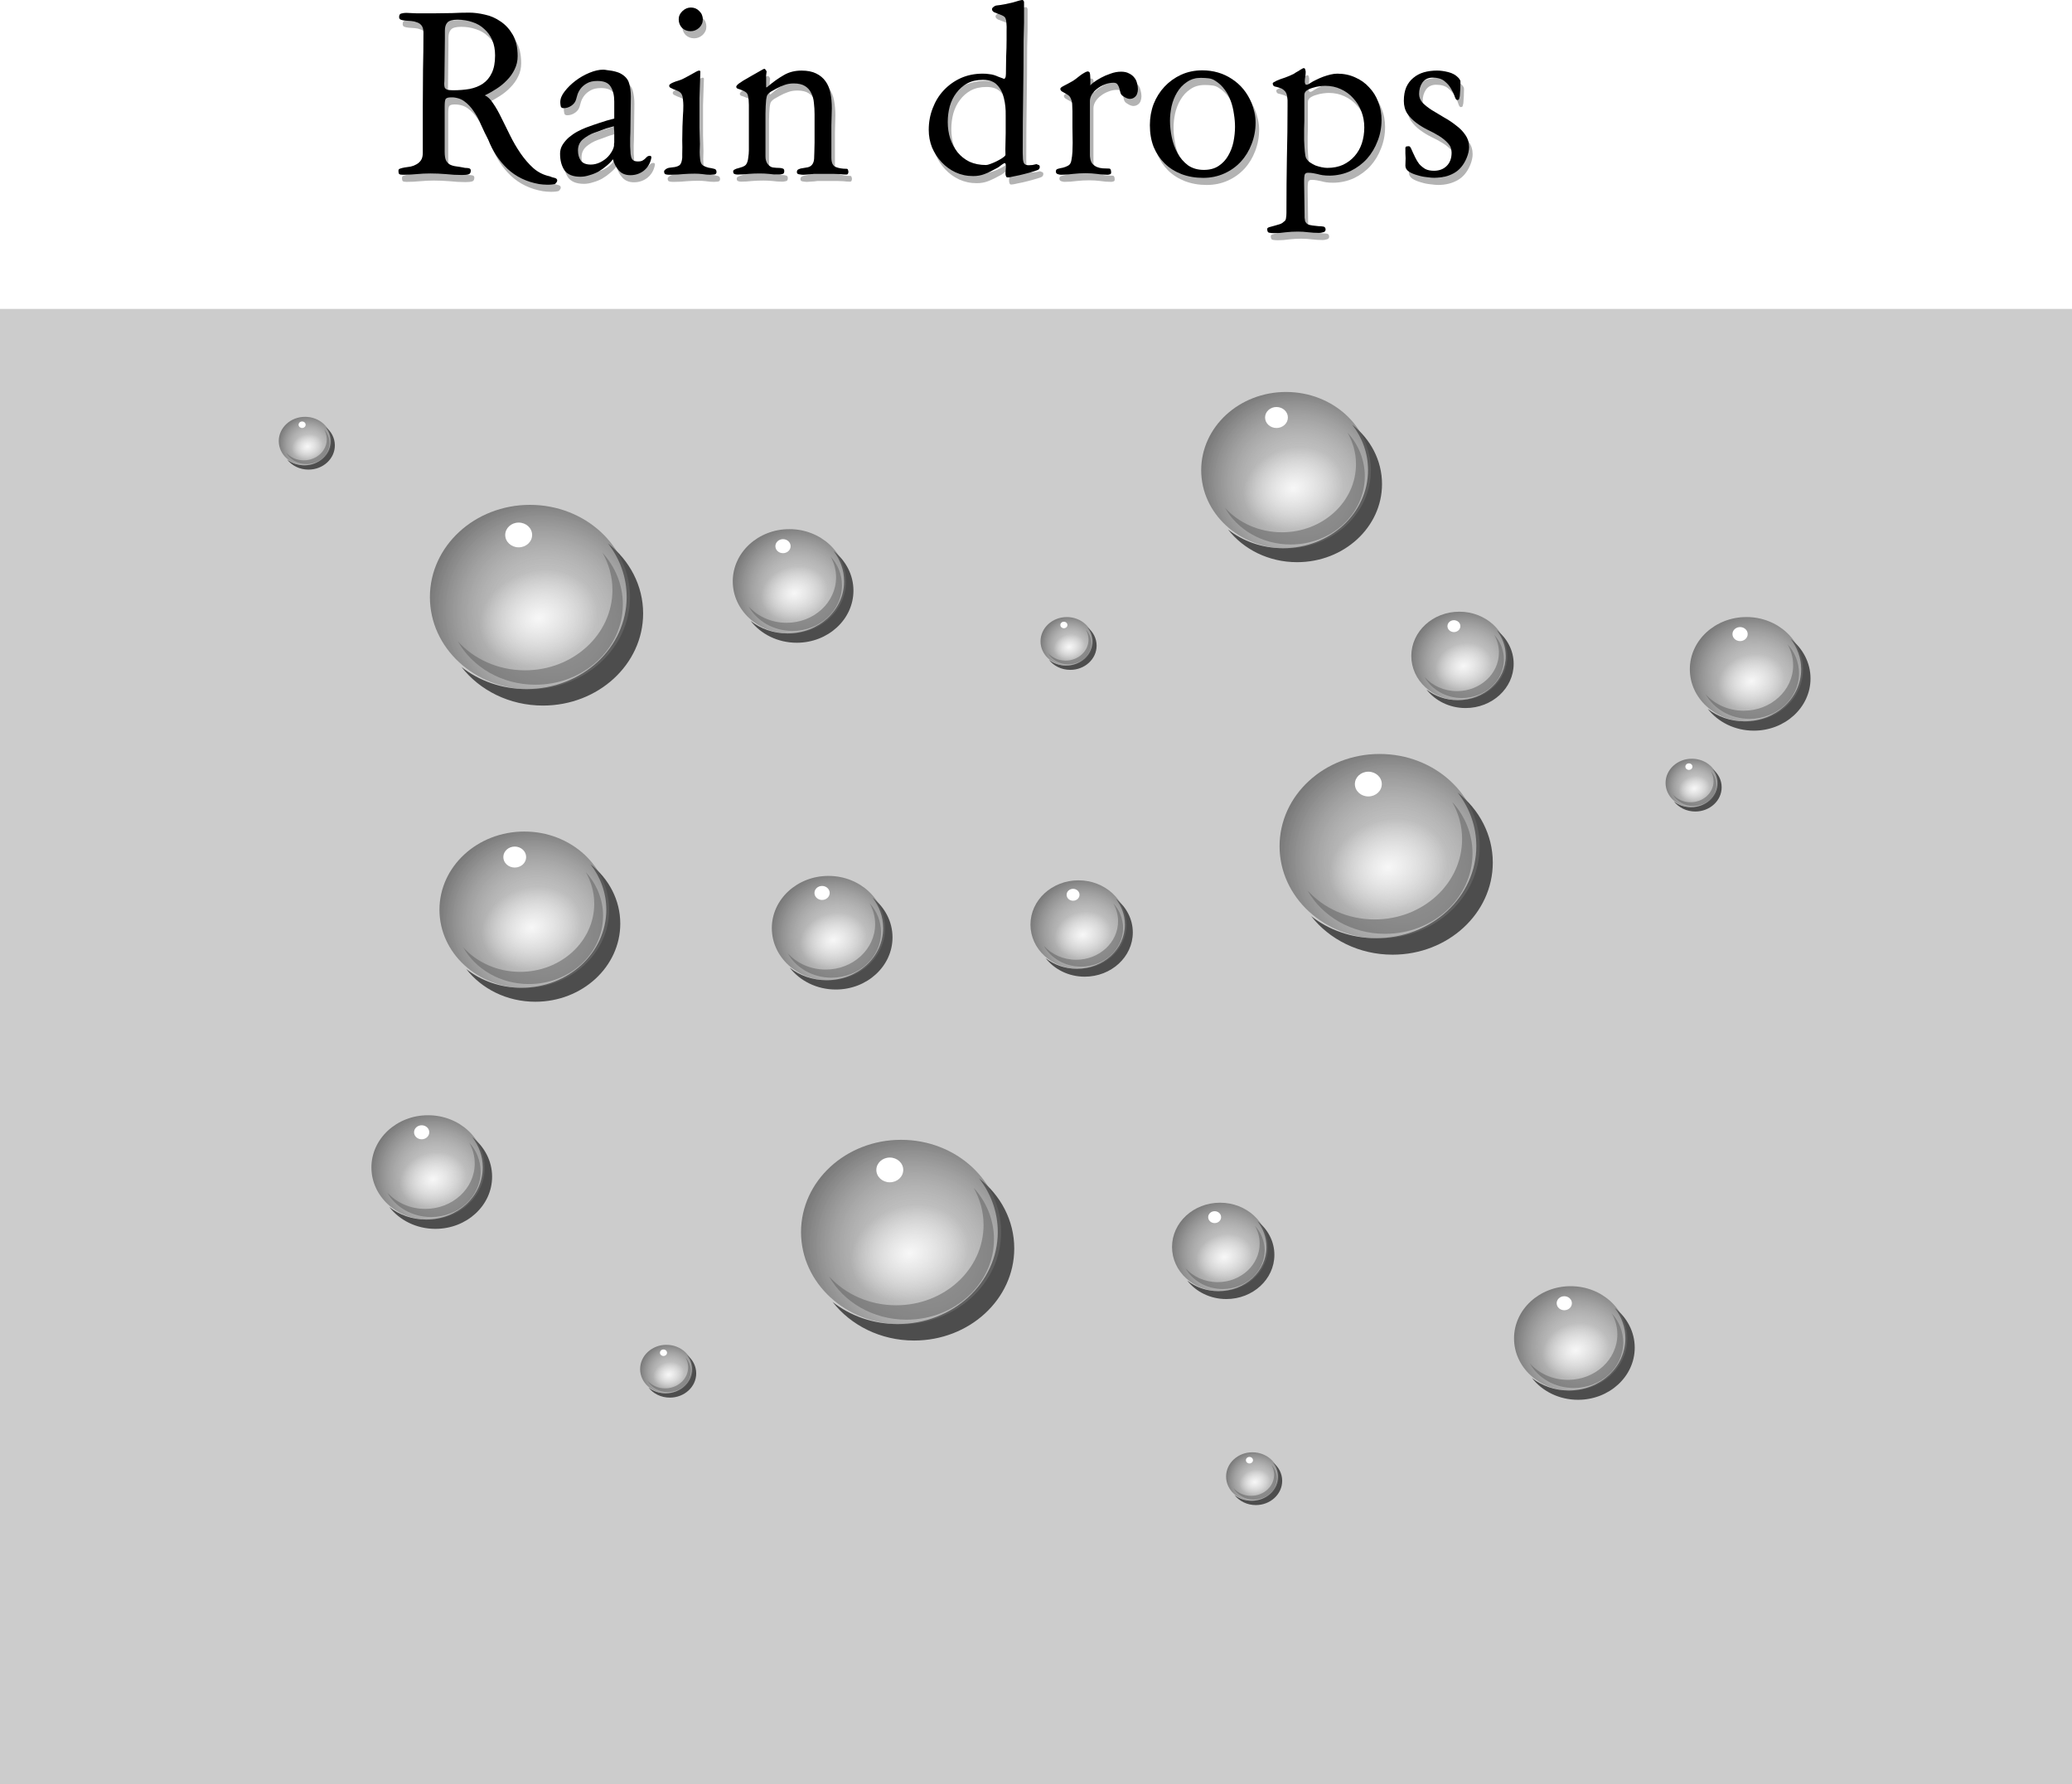 <?xml version="1.0" encoding="UTF-8"?>
<svg version="1.1" viewBox="0 0 606.18 521.83" xmlns="http://www.w3.org/2000/svg" xmlns:xlink="http://www.w3.org/1999/xlink">
<defs>
<filter id="e" color-interpolation-filters="sRGB">
<feGaussianBlur stdDeviation="3.127"/>
</filter>
<filter id="d" color-interpolation-filters="sRGB">
<feGaussianBlur stdDeviation="3.628"/>
</filter>
<filter id="c" x="-.249" y="-.28" width="1.498" height="1.56" color-interpolation-filters="sRGB">
<feGaussianBlur stdDeviation="1.886"/>
</filter>
<radialGradient id="b" cx="230.3" cy="384.08" r="36.365" gradientTransform="matrix(1.794 -.491 .588 1.959 -406.69 -254.68)" gradientUnits="userSpaceOnUse">
<stop stop-color="#ccc" stop-opacity="0" offset="0"/>
<stop offset="1"/>
</radialGradient>
<radialGradient id="a" cx="182.84" cy="478.6" r="21.213" gradientTransform="matrix(.795 -.048 .039 .68 18.691 161.71)" gradientUnits="userSpaceOnUse">
<stop stop-color="#fff" offset="0"/>
<stop stop-color="#fff" stop-opacity="0" offset="1"/>
</radialGradient>
</defs>
<g transform="translate(-82.52 -29.915)">
<rect x="82.52" y="120.27" width="606.18" height="431.48" color="#000000" fill="#ccc"/>
<g transform="translate(14.013,-194.9)" fill="#b3b3b3">
<path d="m214.39 243.14c-3e-5 -1.725-0.28-3.235-0.841-4.529-0.561-1.294-1.337-2.372-2.329-3.235-0.949-0.906-2.092-1.574-3.429-2.006-1.337-0.474-2.804-0.712-4.4-0.712-1.51 5e-5 -2.502 0.28-2.976 0.841-0.474 0.518-0.712 1.294-0.712 2.329v2.2c-2e-5 1.725-0.022 3.666-0.065 5.823-0.043 2.157-0.065 4.098-0.065 5.823-2e-5 0.647-0.022 1.208-0.065 1.682-2e-5 0.431 0.043 0.798 0.129 1.1 0.129 0.302 0.367 0.518 0.712 0.647 0.388 0.129 0.97 0.194 1.747 0.194 1.725 2e-5 3.343-0.129 4.853-0.388 1.51-0.302 2.804-0.82 3.882-1.553 1.121-0.776 1.984-1.812 2.588-3.106 0.647-1.337 0.97-3.041 0.97-5.111m-3.041 11.646c0.863 0.345 1.682 1.121 2.459 2.329 0.82 1.165 1.617 2.566 2.394 4.205 0.819 1.639 1.682 3.386 2.588 5.241 0.906 1.812 1.919 3.537 3.041 5.176 1.121 1.639 2.372 3.084 3.753 4.335 1.38 1.208 2.976 2.006 4.788 2.394 0.474 0.216 0.949 0.367 1.423 0.453 0.518 0.129 0.776 0.388 0.776 0.776-5e-5 0.259-0.194 0.582-0.582 0.971-0.475 0.173-1.251 0.259-2.329 0.259-0.431 0-0.863-0.022-1.294-0.065-0.431-0.043-0.798-0.086-1.1-0.129-3.666-0.647-6.75-2.135-9.252-4.464-2.459-2.329-4.335-5.176-5.629-8.54-0.733-1.38-1.423-2.804-2.07-4.27-0.604-1.466-1.316-2.782-2.135-3.947-0.776-1.208-1.704-2.2-2.782-2.976-1.035-0.776-2.329-1.165-3.882-1.165-0.863 2e-5 -1.402 0.173-1.617 0.518-0.173 0.345-0.259 1.035-0.259 2.07v13.328c-2e-5 1.121 0.129 1.963 0.388 2.523 0.302 0.561 0.69 0.971 1.165 1.229 0.518 0.259 1.121 0.431 1.812 0.518 0.69 0.086 1.466 0.216 2.329 0.388 0.086 0.043 0.259 0.065 0.518 0.065 0.345 0 0.669 0.043 0.971 0.129 0.302 0.086 0.453 0.302 0.453 0.647-2e-5 0.604-0.216 0.971-0.647 1.1-0.431 0.129-1.078 0.194-1.941 0.194-1.553 0-3.106-0.086-4.658-0.259-1.553-0.129-3.084-0.194-4.594-0.194-1.337 0-2.674 0.065-4.011 0.194-1.294 0.129-2.61 0.194-3.947 0.194-0.561 0-0.927-0.065-1.1-0.194-0.173-0.086-0.259-0.431-0.259-1.035 0-0.302 0.173-0.496 0.518-0.582 0.345-0.129 0.776-0.237 1.294-0.324 0.561-0.086 1.143-0.173 1.747-0.259 0.604-0.129 1.165-0.345 1.682-0.647 0.561-0.302 1.014-0.712 1.359-1.229 0.345-0.518 0.518-1.229 0.518-2.135v-13.328c-1e-5 -3.666 0.022-7.311 0.065-10.934 0.086-3.623 0.129-7.268 0.129-10.934-1e-5 -0.863-0.173-1.531-0.518-2.006-0.345-0.474-0.798-0.798-1.359-0.971-0.518-0.216-1.078-0.345-1.682-0.388-0.604-0.043-1.186-0.086-1.747-0.129-0.518-0.043-0.949-0.129-1.294-0.259-0.345-0.129-0.518-0.388-0.518-0.776 0-0.604 0.216-0.949 0.647-1.035 0.474-0.129 0.949-0.194 1.423-0.194 0.474 4e-5 0.949 0.022 1.423 0.065 0.518 0.043 1.014 0.065 1.488 0.065h5.629c1.639 4e-5 3.278-0.021 4.917-0.065 1.682-0.086 3.343-0.129 4.982-0.129 1.423 4e-5 2.955 0.194 4.594 0.582 1.639 0.345 3.17 1.014 4.594 2.006 1.423 0.949 2.61 2.243 3.558 3.882 0.949 1.639 1.423 3.731 1.423 6.276-3e-5 1.38-0.302 2.674-0.906 3.882-0.561 1.165-1.316 2.221-2.264 3.17-0.906 0.949-1.941 1.79-3.106 2.523-1.121 0.733-2.243 1.359-3.364 1.876"/>
<path d="m249.25 265.78c-2e-5 -0.431-0.022-0.798-0.065-1.1-2e-5 -0.345-0.022-0.625-0.065-0.841-0.388 0.086-0.841 0.216-1.359 0.388-0.518 0.129-1.057 0.302-1.617 0.518-0.518 0.173-1.035 0.367-1.553 0.582-0.474 0.173-0.906 0.324-1.294 0.453-1.165 0.431-2.243 1.057-3.235 1.876-0.949 0.82-1.423 1.898-1.423 3.235-1e-5 1.208 0.28 2.2 0.841 2.976 0.561 0.776 1.531 1.165 2.912 1.165 0.906 0 1.812-0.216 2.717-0.647 0.949-0.474 1.725-1.035 2.329-1.682 0.345-0.345 0.712-0.841 1.1-1.488 0.388-0.69 0.604-1.272 0.647-1.747-2e-5 -0.302-2e-5 -0.496 0-0.582 0.043-0.129 0.065-0.216 0.065-0.259v-2.85m10.87 7.182c-3e-5 0.043-0.043 0.237-0.129 0.582-0.345 1.38-1.078 2.502-2.2 3.364-1.121 0.82-2.394 1.229-3.817 1.229s-2.545-0.453-3.364-1.359c-0.82-0.906-1.402-2.006-1.747-3.3-0.474 0.647-1.078 1.272-1.812 1.876-0.69 0.604-1.467 1.165-2.329 1.682-0.863 0.474-1.768 0.841-2.717 1.1-0.906 0.302-1.79 0.453-2.653 0.453-2.2 0-3.753-0.625-4.658-1.876-0.863-1.294-1.294-2.912-1.294-4.853-1e-5 -0.949 0.237-1.812 0.712-2.588 0.518-0.82 1.143-1.553 1.876-2.2 0.776-0.647 1.596-1.208 2.459-1.682 0.906-0.474 1.747-0.863 2.523-1.165 1.51-0.561 2.868-1.035 4.076-1.423 1.251-0.431 2.653-0.841 4.205-1.229v-4.982c-2e-5 -1.812-0.345-3.256-1.035-4.335-0.647-1.121-1.941-1.682-3.882-1.682-1.294 2e-5 -2.329 0.237-3.106 0.712-0.776 0.431-1.402 0.971-1.876 1.617-0.431 0.604-0.733 1.208-0.906 1.812l-0.388 1.359c-0.216 0.69-0.669 1.272-1.359 1.747-0.69 0.474-1.445 0.712-2.264 0.712-0.474 2e-5 -0.755-0.194-0.841-0.582-0.086-0.431-0.129-0.82-0.129-1.165-1e-5 -1.035 0.431-2.092 1.294-3.17 0.863-1.121 1.919-2.157 3.17-3.106 1.251-0.949 2.61-1.725 4.076-2.329 1.466-0.604 2.804-0.906 4.011-0.906 0.302 3e-5 0.669 0.043 1.1 0.129 0.474 0.043 0.949 0.108 1.423 0.194 0.474 0.086 0.927 0.194 1.359 0.324 0.431 0.129 0.776 0.259 1.035 0.388 1.423 0.733 2.308 1.704 2.653 2.912 0.345 1.165 0.518 2.48 0.518 3.947-2e-5 1.639-0.022 3.386-0.065 5.241-0.043 1.812-0.065 3.537-0.065 5.176-2e-5 0.388-0.022 0.971-0.065 1.747-2e-5 0.733-2e-5 1.51 0 2.329 0.043 0.776 0.086 1.531 0.129 2.264 0.086 0.69 0.216 1.165 0.388 1.423 0.173 0.302 0.431 0.518 0.776 0.647 0.345 0.086 0.69 0.129 1.035 0.129 0.474 1e-5 0.863-0.065 1.165-0.194 0.302-0.173 0.561-0.345 0.776-0.518 0.216-0.216 0.41-0.41 0.582-0.582 0.172-0.173 0.367-0.28 0.582-0.324 0.518-0.129 0.776 0.022 0.776 0.453"/>
<path d="m275.16 232.59c-2e-5 0.949-0.367 1.768-1.1 2.459-0.733 0.647-1.553 0.971-2.459 0.971-0.992 4e-5 -1.833-0.323-2.523-0.971-0.647-0.69-0.971-1.531-0.97-2.523-1e-5 -0.906 0.367-1.704 1.1-2.394 0.733-0.69 1.553-1.035 2.459-1.035 0.992 5e-5 1.812 0.345 2.459 1.035 0.69 0.647 1.035 1.467 1.035 2.459m4.011 44.578c-1e-5 0.474-0.237 0.733-0.712 0.776-0.431 0.043-0.798 0.065-1.1 0.065-0.776 0-1.553-0.065-2.329-0.194-0.733-0.086-1.466-0.129-2.2-0.129-1.121 0-2.264 0.043-3.429 0.129-1.165 0.129-2.308 0.194-3.429 0.194h-0.712c-0.345 0-0.669-0.043-0.971-0.129-0.302-0.086-0.453-0.367-0.453-0.841 0-0.129 0.043-0.237 0.129-0.324l0.259-0.259c0.388-0.302 0.82-0.474 1.294-0.518 0.518-0.086 1.014-0.151 1.488-0.194 0.474-0.086 0.884-0.237 1.229-0.453 0.388-0.259 0.647-0.733 0.776-1.423 0.086-0.431 0.129-0.733 0.129-0.906v-0.971c0.043-1.38 0.043-2.717 0-4.011 0-1.337 0.022-2.696 0.065-4.076 0.043-1.035 0.086-2.049 0.129-3.041 0.086-1.035 0.129-2.07 0.129-3.106 0-0.518-0.043-1.143-0.129-1.876-0.043-0.733-0.237-1.315-0.582-1.747-0.216-0.259-0.518-0.474-0.906-0.647-0.388-0.173-0.776-0.323-1.165-0.453-0.345-0.173-0.669-0.323-0.971-0.453-0.259-0.173-0.388-0.367-0.388-0.582-1e-5 -0.216 0.129-0.41 0.388-0.582 0.259-0.172 0.561-0.323 0.906-0.453 0.388-0.172 0.755-0.302 1.1-0.388 0.345-0.129 0.604-0.216 0.776-0.259 0.302-0.086 0.733-0.28 1.294-0.582 0.561-0.302 1.121-0.604 1.682-0.906 0.604-0.345 1.143-0.647 1.617-0.906 0.474-0.259 0.798-0.388 0.971-0.388 0.259 3e-5 0.388 0.108 0.388 0.324-2e-5 0.647-0.022 1.294-0.065 1.941-1e-5 0.604-0.022 1.229-0.065 1.876-0.043 1.294-0.086 2.61-0.129 3.947-1e-5 1.294-1e-5 2.588 0 3.882-1e-5 1.596-1e-5 3.192 0 4.788 0.043 1.553 0.086 3.127 0.129 4.723-1e-5 0.733-0.022 1.488-0.065 2.264-1e-5 0.733 0.043 1.466 0.129 2.2 0.086 0.906 0.367 1.51 0.841 1.812 0.518 0.302 1.057 0.518 1.617 0.647 0.604 0.086 1.143 0.194 1.617 0.324 0.474 0.086 0.712 0.388 0.712 0.906"/>
<path d="m293.11 247.02c0.173 3e-5 0.323 0.108 0.453 0.324 0.173 0.216 0.259 0.388 0.259 0.518-1e-5 0.173-0.022 0.345-0.065 0.518-0.043 0.173-0.065 0.345-0.065 0.518v3.494l0.129 0.065c0.129-0.043 0.302-0.173 0.518-0.388 1.466-1.251 2.955-2.308 4.464-3.17 1.51-0.906 3.256-1.359 5.241-1.359 1.725 3e-5 3.149 0.28 4.27 0.841 1.165 0.561 2.092 1.337 2.782 2.329 0.69 0.949 1.165 2.114 1.423 3.494 0.259 1.337 0.388 2.782 0.388 4.335-3e-5 0.863-0.022 1.704-0.065 2.523-0.043 0.82-0.065 1.661-0.065 2.523v9.446c-3e-5 1.466 0.431 2.372 1.294 2.717 0.863 0.345 1.919 0.518 3.17 0.518 0.216 0 0.345 0.108 0.388 0.323 0.086 0.173 0.129 0.367 0.129 0.582-3e-5 0.173-0.043 0.345-0.129 0.518-0.043 0.173-0.216 0.259-0.518 0.259-0.604 0-1.208-0.043-1.812-0.129-0.561-0.043-1.143-0.065-1.747-0.065h-5.888c-0.345 0.043-0.69 0.086-1.035 0.129-0.345 0.043-0.69 0.065-1.035 0.065-0.345 0.043-0.69 0.065-1.035 0.065-0.259 0-0.647-0.043-1.165-0.129-0.474-0.043-0.712-0.259-0.712-0.647-2e-5 -0.431 0.173-0.712 0.518-0.841 0.345-0.173 0.755-0.28 1.229-0.324 0.518-0.086 1.014-0.173 1.488-0.259 0.518-0.129 0.927-0.388 1.229-0.776 0.345-0.431 0.539-1.014 0.582-1.747 0.043-0.733 0.065-1.359 0.065-1.876 0.043-0.949 0.065-1.876 0.065-2.782-3e-5 -0.906-3e-5 -1.833 0-2.782v-5.564c-3e-5 -1.121-0.065-2.221-0.194-3.3-0.086-1.078-0.345-2.027-0.776-2.847-0.388-0.863-0.992-1.553-1.812-2.07-0.82-0.518-1.919-0.776-3.3-0.776-0.992 3e-5 -1.898 0.151-2.717 0.453-0.776 0.259-1.596 0.625-2.459 1.1-0.388 0.216-0.884 0.496-1.488 0.841-0.561 0.345-0.949 0.733-1.165 1.165-0.086 0.259-0.173 0.669-0.259 1.229-0.043 0.518-0.086 1.121-0.129 1.812-0.043 0.69-0.065 1.402-0.065 2.135-1e-5 0.733-1e-5 1.423 0 2.07v10.546c-1e-5 0.863 0.194 1.574 0.582 2.135 0.474 0.647 1.014 1.014 1.617 1.1 0.647 0.086 1.272 0.129 1.876 0.129 0.345 0 0.69 0.065 1.035 0.194 0.259 0.086 0.388 0.324 0.388 0.712-1e-5 0.345-0.086 0.604-0.259 0.776-0.345 0.129-0.582 0.194-0.712 0.194-0.086 0.043-0.324 0.065-0.712 0.065-0.949 0-1.876-0.065-2.782-0.194-0.906-0.086-1.812-0.129-2.717-0.129-1.121 0-2.221 0.043-3.3 0.129-1.035 0.129-2.114 0.194-3.235 0.194-0.345 0-0.647-0.065-0.906-0.194-0.216-0.086-0.324-0.324-0.324-0.712 0-0.259 0.151-0.453 0.453-0.582 0.302-0.173 0.669-0.302 1.1-0.388 0.431-0.129 0.841-0.259 1.229-0.388 0.431-0.173 0.755-0.388 0.971-0.647 0.345-0.474 0.561-1.121 0.647-1.941 0.129-0.863 0.194-1.596 0.194-2.2v-13.328c-1e-5 -1.035-0.086-1.919-0.259-2.653-0.086-0.474-0.324-0.841-0.712-1.1-0.345-0.259-0.733-0.453-1.165-0.582-0.388-0.173-0.755-0.302-1.1-0.388-0.302-0.129-0.453-0.323-0.453-0.582v-0.129c0.173-0.302 0.41-0.561 0.712-0.776 0.173-0.129 0.625-0.431 1.359-0.906 0.776-0.474 1.596-0.949 2.459-1.423 0.906-0.518 1.704-0.97 2.394-1.359 0.733-0.431 1.143-0.647 1.229-0.647"/>
<path d="m363.77 265.78c-3e-5 -1.596-3e-5 -3.3 0-5.111 0.043-1.812-0.129-3.494-0.518-5.047-0.345-1.553-0.992-2.825-1.941-3.817-0.906-1.035-2.308-1.553-4.205-1.553-1.768 2e-5 -3.3 0.345-4.594 1.035-1.251 0.69-2.308 1.617-3.17 2.782-0.863 1.121-1.51 2.437-1.941 3.947-0.388 1.467-0.582 2.998-0.582 4.594-1e-5 1.682 0.237 3.278 0.712 4.788 0.518 1.51 1.229 2.847 2.135 4.011 0.949 1.165 2.114 2.092 3.494 2.782 1.423 0.647 3.041 0.971 4.853 0.971 0.302 0 0.733-0.108 1.294-0.324 0.604-0.216 1.208-0.474 1.812-0.776 0.604-0.302 1.143-0.604 1.617-0.906 0.518-0.345 0.841-0.647 0.971-0.906-0.043-1.121-0.043-2.221 0-3.3 0.043-1.121 0.065-2.178 0.065-3.17m9.964 9.964c-4e-5 0.259-0.108 0.496-0.324 0.712-0.129 0.129-0.625 0.324-1.488 0.582-0.82 0.259-1.747 0.518-2.782 0.776-0.992 0.259-1.963 0.474-2.912 0.647-0.906 0.216-1.488 0.324-1.747 0.324-0.259 0-0.41-0.022-0.453-0.065-0.216-0.259-0.324-0.647-0.324-1.165-3e-5 -0.345 0.021-0.669 0.065-0.971 0.043-0.302 0.065-0.625 0.065-0.97-3e-5 -0.173-0.022-0.367-0.065-0.582-3e-5 -0.216-0.108-0.367-0.324-0.453-0.345 0.173-0.69 0.388-1.035 0.647-0.302 0.259-0.625 0.496-0.97 0.712-1.553 0.863-2.847 1.488-3.882 1.876-0.992 0.388-2.092 0.582-3.3 0.582-1.855 0-3.58-0.367-5.176-1.1-1.553-0.733-2.912-1.725-4.076-2.976s-2.092-2.674-2.782-4.27c-0.647-1.639-0.971-3.364-0.971-5.176-1e-5 -2.243 0.388-4.356 1.165-6.341 0.776-2.027 1.855-3.774 3.235-5.241 1.423-1.51 3.084-2.696 4.982-3.558 1.941-0.863 4.076-1.294 6.405-1.294 0.733 3e-5 1.337 0.043 1.812 0.129 0.518 0.043 0.992 0.129 1.423 0.259 0.431 0.129 0.884 0.302 1.359 0.518 0.474 0.173 1.057 0.388 1.747 0.647 0.216-0.216 0.345-0.453 0.388-0.712 0.043-0.259 0.065-0.518 0.065-0.776-3e-5 -1.682 0.021-3.364 0.065-5.047 0.086-1.682 0.129-3.343 0.129-4.982-3e-5 -0.863-3e-5 -1.704 0-2.523 0.043-0.819 0.021-1.661-0.065-2.523-0.086-0.906-0.302-1.466-0.647-1.682-0.345-0.259-0.906-0.518-1.682-0.776-0.259-0.086-0.647-0.237-1.165-0.453-0.474-0.259-0.712-0.561-0.712-0.906-2e-5 -0.216 0.129-0.431 0.388-0.647 0.302-0.259 0.582-0.41 0.841-0.453 0.863-0.086 1.725-0.216 2.588-0.388 0.863-0.172 1.639-0.345 2.329-0.518 0.69-0.216 1.272-0.388 1.747-0.518 0.518-0.129 0.841-0.194 0.97-0.194 0.172 5e-5 0.302 0.086 0.388 0.259 0.086 0.129 0.129 0.259 0.129 0.388v5.952c-3e-5 0.863-0.022 1.747-0.065 2.653-0.043 0.863-0.065 1.725-0.065 2.588-3e-5 5.435-0.043 10.762-0.129 15.981-0.086 5.219-0.129 10.546-0.129 15.981v0.971c-3e-5 0.518 0.021 1.121 0.065 1.812 0.086 0.69 0.237 1.143 0.453 1.359 0.259 0.259 0.669 0.388 1.229 0.388 0.388 0 0.755-0.022 1.1-0.065 0.388-0.086 0.776-0.173 1.165-0.259 0.216 0.086 0.431 0.173 0.647 0.259 0.216 0.043 0.323 0.237 0.324 0.582"/>
<path d="m402.45 252.97c-2e-5 0.474-0.086 0.949-0.259 1.423-0.173 0.431-0.453 0.776-0.841 1.035-0.345 0.259-0.798 0.388-1.359 0.388-0.561-0.043-1.208-0.323-1.941-0.841-0.345-0.216-0.582-0.539-0.712-0.971-0.086-0.431-0.194-0.863-0.324-1.294-0.129-0.431-0.302-0.798-0.518-1.1-0.216-0.345-0.604-0.518-1.165-0.518-0.906 3e-5 -1.768 0.173-2.588 0.518-0.82 0.302-1.553 0.712-2.2 1.229-0.647 0.474-1.165 1.035-1.553 1.682-0.388 0.647-0.582 1.294-0.582 1.941v15.722c-2e-5 0.345 0.021 0.625 0.065 0.841 0.086 0.733 0.302 1.316 0.647 1.747 0.388 0.431 0.841 0.755 1.359 0.971 0.518 0.216 1.078 0.345 1.682 0.388 0.647 0.043 1.272 0.065 1.876 0.065 0.388 0 0.582 0.388 0.582 1.165-2e-5 0.302-0.129 0.474-0.388 0.518-0.216 0.086-0.431 0.129-0.647 0.129-1.078 0-2.157-0.086-3.235-0.259-1.035-0.129-2.092-0.194-3.17-0.194-1.208 0-2.416 0.065-3.623 0.194-1.208 0.173-2.416 0.259-3.623 0.259-0.259 0-0.582-0.065-0.97-0.194-0.345-0.129-0.518-0.388-0.518-0.776 0-0.431 0.216-0.69 0.647-0.776 0.431-0.129 0.906-0.237 1.423-0.324 0.518-0.129 1.014-0.324 1.488-0.582 0.518-0.259 0.841-0.755 0.97-1.488 0.173-0.863 0.28-1.725 0.324-2.588 0.043-0.863 0.065-1.725 0.065-2.588 0-1.682-0.022-3.235-0.065-4.658v-4.658c0-0.561-0.022-1.143-0.065-1.747 0-0.604-0.108-1.165-0.324-1.682-0.173-0.518-0.431-0.906-0.776-1.165-0.345-0.259-0.69-0.474-1.035-0.647-0.302-0.172-0.604-0.345-0.906-0.518-0.259-0.173-0.41-0.431-0.453-0.776 0.086-0.216 0.237-0.388 0.453-0.518 0.216-0.129 0.41-0.237 0.582-0.324 0.431-0.216 0.841-0.431 1.229-0.647 0.431-0.216 0.863-0.453 1.294-0.712 0.302-0.173 0.647-0.41 1.035-0.712 0.388-0.302 0.776-0.604 1.165-0.906 0.388-0.302 0.776-0.561 1.165-0.776 0.388-0.259 0.733-0.41 1.035-0.453 0.129-0.043 0.237-0.021 0.324 0.065 0.086 0.043 0.173 0.086 0.259 0.129 0.086 0.173 0.151 0.431 0.194 0.776 0.043 0.345 0.065 0.733 0.065 1.165v2.006c0.043-0.173 0.345-0.474 0.906-0.906 0.561-0.431 1.272-0.884 2.135-1.359 0.863-0.474 1.812-0.884 2.847-1.229 1.035-0.388 2.07-0.582 3.106-0.582 0.949 3e-5 1.725 0.173 2.329 0.518 0.647 0.302 1.165 0.712 1.553 1.229 0.388 0.474 0.647 1.014 0.776 1.617 0.173 0.604 0.259 1.186 0.259 1.747"/>
<path d="m430.86 263.97c-3e-5 -1.208-0.108-2.459-0.324-3.753-0.173-1.294-0.474-2.545-0.906-3.753-0.431-1.208-1.014-2.308-1.747-3.3-0.733-1.035-1.639-1.898-2.717-2.588-0.604-0.431-1.272-0.69-2.006-0.776-0.733-0.086-1.466-0.129-2.2-0.129-1.639 3e-5 -3.041 0.41-4.205 1.229-1.165 0.776-2.114 1.79-2.847 3.041-0.733 1.208-1.272 2.566-1.617 4.076-0.302 1.467-0.453 2.868-0.453 4.205-1e-5 1.51 0.173 3.106 0.518 4.788 0.345 1.682 0.906 3.235 1.682 4.658 0.776 1.423 1.79 2.61 3.041 3.558 1.294 0.906 2.847 1.359 4.658 1.359 1.725 1e-5 3.17-0.388 4.335-1.165 1.165-0.776 2.092-1.768 2.782-2.976 0.733-1.251 1.251-2.61 1.553-4.076 0.302-1.51 0.453-2.976 0.453-4.4m6.017-1.229c-3e-5 2.2-0.388 4.292-1.165 6.276-0.733 1.941-1.768 3.645-3.106 5.111-1.337 1.466-2.955 2.631-4.853 3.494-1.898 0.863-3.968 1.294-6.211 1.294-2.286 0-4.4-0.367-6.341-1.1-1.898-0.733-3.537-1.768-4.917-3.106-1.38-1.38-2.459-2.998-3.235-4.853-0.733-1.898-1.1-4.011-1.1-6.341-1e-5 -2.2 0.367-4.27 1.1-6.211 0.776-1.941 1.833-3.623 3.17-5.047 1.38-1.466 2.998-2.631 4.853-3.494 1.898-0.863 3.968-1.294 6.211-1.294 3.235 3e-5 6.125 0.841 8.67 2.523 2.588 1.682 4.507 4.033 5.758 7.052 0.345 0.906 0.625 1.833 0.841 2.782 0.216 0.949 0.323 1.919 0.324 2.912"/>
<path d="m468.68 264.16c-3e-5 -1.639-0.28-3.192-0.841-4.658-0.561-1.466-1.359-2.76-2.394-3.882-0.992-1.121-2.2-2.006-3.623-2.653-1.38-0.647-2.912-0.97-4.594-0.971-0.388 3e-5 -0.927 0.043-1.617 0.129-0.69 0.086-1.359 0.237-2.006 0.453-0.647 0.173-1.229 0.431-1.747 0.776-0.474 0.345-0.712 0.776-0.712 1.294v7.57c-2e-5 0.518-0.022 1.316-0.065 2.394-2e-5 1.035-2e-5 2.135 0 3.3 0.043 1.165 0.108 2.243 0.194 3.235 0.086 0.992 0.216 1.661 0.388 2.006 0.259 0.474 0.625 0.884 1.1 1.229 0.518 0.345 1.057 0.647 1.617 0.906 0.604 0.216 1.208 0.388 1.812 0.518 0.647 0.129 1.208 0.194 1.682 0.194 1.725 0 3.256-0.302 4.594-0.906 1.337-0.647 2.459-1.488 3.364-2.523 0.949-1.078 1.661-2.329 2.135-3.753 0.474-1.466 0.712-3.019 0.712-4.658m5.047-2.2c-4e-5 2.2-0.388 4.27-1.165 6.211-0.733 1.941-1.768 3.666-3.106 5.176-1.337 1.466-2.933 2.653-4.788 3.558-1.855 0.863-3.86 1.316-6.017 1.359-0.863 0-1.574-0.043-2.135-0.129-0.561-0.086-1.057-0.194-1.488-0.324-0.431-0.086-0.863-0.173-1.294-0.259-0.431-0.086-0.949-0.129-1.553-0.129-0.518 0-0.841 0.216-0.97 0.647-0.086 0.474-0.129 0.971-0.129 1.488v0.841c-2e-5 1.553 0.021 3.106 0.065 4.658 0.043 1.596 0.065 3.17 0.065 4.723v0.582c-2e-5 0.259 0.021 0.453 0.065 0.582 0.043 0.216 0.065 0.388 0.065 0.518 0.043 0.173 0.129 0.345 0.259 0.518 0.216 0.345 0.582 0.582 1.1 0.712 0.561 0.129 1.143 0.216 1.747 0.259 0.604 0.086 1.143 0.129 1.617 0.129 0.518 0.043 0.841 0.108 0.971 0.194 0.216 0.216 0.323 0.453 0.324 0.712-2e-5 0.474-0.237 0.755-0.712 0.841-0.431 0.129-0.82 0.194-1.165 0.194-1.035-2e-5 -2.092-0.065-3.17-0.194-1.035-0.129-2.07-0.194-3.106-0.194-1.165-2e-5 -2.329 0.065-3.494 0.194-1.121 0.173-2.264 0.259-3.429 0.259-0.561-2e-5 -1.035-0.043-1.423-0.129-0.388-0.043-0.582-0.41-0.582-1.1 0-0.216 0.194-0.388 0.582-0.518 0.431-0.129 0.906-0.259 1.423-0.388 0.518-0.129 1.035-0.28 1.553-0.453 0.561-0.173 0.97-0.41 1.229-0.712 0.431-0.216 0.669-0.582 0.712-1.1 0.086-0.474 0.129-0.992 0.129-1.553v-0.841c0-5.09 0.043-10.136 0.129-15.14 0.129-5.047 0.194-10.115 0.194-15.204v-1.165c-1e-5 -0.216-1e-5 -0.41 0-0.582-1e-5 -0.216-0.022-0.431-0.065-0.647-0.086-1.035-0.367-1.747-0.841-2.135-0.431-0.431-0.906-0.712-1.423-0.841-0.518-0.173-0.992-0.302-1.423-0.388-0.388-0.129-0.582-0.431-0.582-0.906 0-0.129 0.129-0.259 0.388-0.388 0.302-0.129 0.496-0.237 0.582-0.323 0.863-0.388 1.725-0.712 2.588-0.971 0.863-0.302 1.725-0.669 2.588-1.1 0.129-0.086 0.323-0.216 0.582-0.388 0.302-0.172 0.604-0.345 0.906-0.518 0.302-0.216 0.582-0.388 0.841-0.518 0.259-0.173 0.453-0.259 0.582-0.259 0.259 3e-5 0.41 0.151 0.453 0.453 0.086 0.259 0.129 0.474 0.129 0.647-1e-5 0.474-0.043 0.949-0.129 1.423-0.086 0.431-0.129 0.884-0.129 1.359-2e-5 0.431 0.086 0.733 0.259 0.906 0.043 3e-5 0.065 0.022 0.065 0.065 0.043 3e-5 0.108 3e-5 0.194 0 0.216 3e-5 0.388-0.043 0.518-0.129 0.173-0.129 0.345-0.237 0.518-0.324 0.518-0.345 1.1-0.669 1.747-0.97 0.69-0.345 1.38-0.647 2.07-0.906 0.733-0.259 1.445-0.474 2.135-0.647 0.733-0.172 1.402-0.259 2.006-0.259 1.898 3e-5 3.645 0.367 5.241 1.1 1.596 0.69 2.955 1.661 4.076 2.912 1.165 1.208 2.049 2.631 2.653 4.27 0.647 1.639 0.97 3.386 0.971 5.241"/>
<path d="m499.34 269.92c-2e-5 0.949-0.237 2.006-0.712 3.17-0.863 2.07-2.114 3.558-3.753 4.464-1.639 0.906-3.515 1.359-5.629 1.359-0.518 0-1.251-0.065-2.2-0.194-0.949-0.086-1.898-0.28-2.847-0.582-0.949-0.259-1.768-0.604-2.459-1.035-0.69-0.474-1.035-1.057-1.035-1.747l0.065-2.2c-1e-5 -0.474-0.022-0.949-0.065-1.423-1e-5 -0.474-1e-5 -1.014 0-1.617 0.043-0.216 0.151-0.345 0.323-0.388 0.216-0.043 0.41-0.065 0.582-0.065 0.259 0 0.431 0.086 0.518 0.259 0.129 0.173 0.237 0.367 0.324 0.582 0.345 0.776 0.69 1.553 1.035 2.329 0.388 0.776 0.82 1.466 1.294 2.07 0.518 0.561 1.1 1.035 1.747 1.423 0.69 0.345 1.531 0.518 2.523 0.518 1.553 0 2.804-0.474 3.753-1.423 0.949-0.949 1.423-2.243 1.423-3.882-1e-5 -1.078-0.345-1.984-1.035-2.717-0.69-0.776-1.553-1.488-2.588-2.135-1.035-0.647-2.157-1.251-3.364-1.812-1.208-0.604-2.329-1.294-3.364-2.07-1.035-0.776-1.898-1.661-2.588-2.653-0.69-1.035-1.035-2.286-1.035-3.753-1e-5 -1.553 0.237-2.89 0.712-4.011 0.518-1.121 1.208-2.027 2.07-2.717 0.863-0.733 1.876-1.272 3.041-1.617 1.208-0.345 2.502-0.518 3.882-0.518 0.992 3e-5 2.092 0.151 3.3 0.453 1.208 0.302 2.178 0.841 2.912 1.617 0.173 0.173 0.323 0.367 0.453 0.582 0.129 0.173 0.194 0.388 0.194 0.647-2e-5 1.467-0.065 2.868-0.194 4.205-0.043 0.259-0.108 0.518-0.194 0.776-0.043 0.216-0.237 0.324-0.582 0.324-0.259 2e-5 -0.496-0.345-0.712-1.035-0.216-0.69-0.561-1.423-1.035-2.2-0.431-0.82-1.078-1.574-1.941-2.264-0.82-0.69-1.984-1.035-3.494-1.035-1.294 3e-5 -2.286 0.474-2.976 1.423-0.647 0.949-0.971 2.07-0.971 3.364 0 0.949 0.345 1.812 1.035 2.588 0.733 0.733 1.639 1.445 2.717 2.135 1.121 0.69 2.308 1.402 3.558 2.135 1.251 0.69 2.415 1.467 3.494 2.329 1.121 0.82 2.027 1.747 2.717 2.782 0.733 1.035 1.1 2.221 1.1 3.558"/>
</g>
<g transform="translate(12.973,-196.98)">
<path d="m214.39 243.14c-3e-5 -1.725-0.28-3.235-0.841-4.529-0.561-1.294-1.337-2.372-2.329-3.235-0.949-0.906-2.092-1.574-3.429-2.006-1.337-0.474-2.804-0.712-4.4-0.712-1.51 5e-5 -2.502 0.28-2.976 0.841-0.474 0.518-0.712 1.294-0.712 2.329v2.2c-2e-5 1.725-0.022 3.666-0.065 5.823-0.043 2.157-0.065 4.098-0.065 5.823-2e-5 0.647-0.022 1.208-0.065 1.682-2e-5 0.431 0.043 0.798 0.129 1.1 0.129 0.302 0.367 0.518 0.712 0.647 0.388 0.129 0.97 0.194 1.747 0.194 1.725 2e-5 3.343-0.129 4.853-0.388 1.51-0.302 2.804-0.82 3.882-1.553 1.121-0.776 1.984-1.812 2.588-3.106 0.647-1.337 0.97-3.041 0.97-5.111m-3.041 11.646c0.863 0.345 1.682 1.121 2.459 2.329 0.82 1.165 1.617 2.566 2.394 4.205 0.819 1.639 1.682 3.386 2.588 5.241 0.906 1.812 1.919 3.537 3.041 5.176 1.121 1.639 2.372 3.084 3.753 4.335 1.38 1.208 2.976 2.006 4.788 2.394 0.474 0.216 0.949 0.367 1.423 0.453 0.518 0.129 0.776 0.388 0.776 0.776-5e-5 0.259-0.194 0.582-0.582 0.971-0.475 0.173-1.251 0.259-2.329 0.259-0.431 0-0.863-0.022-1.294-0.065-0.431-0.043-0.798-0.086-1.1-0.129-3.666-0.647-6.75-2.135-9.252-4.464-2.459-2.329-4.335-5.176-5.629-8.54-0.733-1.38-1.423-2.804-2.07-4.27-0.604-1.466-1.316-2.782-2.135-3.947-0.776-1.208-1.704-2.2-2.782-2.976-1.035-0.776-2.329-1.165-3.882-1.165-0.863 2e-5 -1.402 0.173-1.617 0.518-0.173 0.345-0.259 1.035-0.259 2.07v13.328c-2e-5 1.121 0.129 1.963 0.388 2.523 0.302 0.561 0.69 0.971 1.165 1.229 0.518 0.259 1.121 0.431 1.812 0.518 0.69 0.086 1.466 0.216 2.329 0.388 0.086 0.043 0.259 0.065 0.518 0.065 0.345 0 0.669 0.043 0.971 0.129 0.302 0.086 0.453 0.302 0.453 0.647-2e-5 0.604-0.216 0.971-0.647 1.1-0.431 0.129-1.078 0.194-1.941 0.194-1.553 0-3.106-0.086-4.658-0.259-1.553-0.129-3.084-0.194-4.594-0.194-1.337 0-2.674 0.065-4.011 0.194-1.294 0.129-2.61 0.194-3.947 0.194-0.561 0-0.927-0.065-1.1-0.194-0.173-0.086-0.259-0.431-0.259-1.035 0-0.302 0.173-0.496 0.518-0.582 0.345-0.129 0.776-0.237 1.294-0.324 0.561-0.086 1.143-0.173 1.747-0.259 0.604-0.129 1.165-0.345 1.682-0.647 0.561-0.302 1.014-0.712 1.359-1.229 0.345-0.518 0.518-1.229 0.518-2.135v-13.328c-1e-5 -3.666 0.022-7.311 0.065-10.934 0.086-3.623 0.129-7.268 0.129-10.934-1e-5 -0.863-0.173-1.531-0.518-2.006-0.345-0.474-0.798-0.798-1.359-0.971-0.518-0.216-1.078-0.345-1.682-0.388-0.604-0.043-1.186-0.086-1.747-0.129-0.518-0.043-0.949-0.129-1.294-0.259-0.345-0.129-0.518-0.388-0.518-0.776 0-0.604 0.216-0.949 0.647-1.035 0.474-0.129 0.949-0.194 1.423-0.194 0.474 4e-5 0.949 0.022 1.423 0.065 0.518 0.043 1.014 0.065 1.488 0.065h5.629c1.639 4e-5 3.278-0.021 4.917-0.065 1.682-0.086 3.343-0.129 4.982-0.129 1.423 4e-5 2.955 0.194 4.594 0.582 1.639 0.345 3.17 1.014 4.594 2.006 1.423 0.949 2.61 2.243 3.558 3.882 0.949 1.639 1.423 3.731 1.423 6.276-3e-5 1.38-0.302 2.674-0.906 3.882-0.561 1.165-1.316 2.221-2.264 3.17-0.906 0.949-1.941 1.79-3.106 2.523-1.121 0.733-2.243 1.359-3.364 1.876"/>
<path d="m249.25 265.78c-2e-5 -0.431-0.022-0.798-0.065-1.1-2e-5 -0.345-0.022-0.625-0.065-0.841-0.388 0.086-0.841 0.216-1.359 0.388-0.518 0.129-1.057 0.302-1.617 0.518-0.518 0.173-1.035 0.367-1.553 0.582-0.474 0.173-0.906 0.324-1.294 0.453-1.165 0.431-2.243 1.057-3.235 1.876-0.949 0.82-1.423 1.898-1.423 3.235-1e-5 1.208 0.28 2.2 0.841 2.976 0.561 0.776 1.531 1.165 2.912 1.165 0.906 0 1.812-0.216 2.717-0.647 0.949-0.474 1.725-1.035 2.329-1.682 0.345-0.345 0.712-0.841 1.1-1.488 0.388-0.69 0.604-1.272 0.647-1.747-2e-5 -0.302-2e-5 -0.496 0-0.582 0.043-0.129 0.065-0.216 0.065-0.259v-2.85m10.87 7.182c-3e-5 0.043-0.043 0.237-0.129 0.582-0.345 1.38-1.078 2.502-2.2 3.364-1.121 0.82-2.394 1.229-3.817 1.229s-2.545-0.453-3.364-1.359c-0.82-0.906-1.402-2.006-1.747-3.3-0.474 0.647-1.078 1.272-1.812 1.876-0.69 0.604-1.467 1.165-2.329 1.682-0.863 0.474-1.768 0.841-2.717 1.1-0.906 0.302-1.79 0.453-2.653 0.453-2.2 0-3.753-0.625-4.658-1.876-0.863-1.294-1.294-2.912-1.294-4.853-1e-5 -0.949 0.237-1.812 0.712-2.588 0.518-0.82 1.143-1.553 1.876-2.2 0.776-0.647 1.596-1.208 2.459-1.682 0.906-0.474 1.747-0.863 2.523-1.165 1.51-0.561 2.868-1.035 4.076-1.423 1.251-0.431 2.653-0.841 4.205-1.229v-4.982c-2e-5 -1.812-0.345-3.256-1.035-4.335-0.647-1.121-1.941-1.682-3.882-1.682-1.294 2e-5 -2.329 0.237-3.106 0.712-0.776 0.431-1.402 0.971-1.876 1.617-0.431 0.604-0.733 1.208-0.906 1.812l-0.388 1.359c-0.216 0.69-0.669 1.272-1.359 1.747-0.69 0.474-1.445 0.712-2.264 0.712-0.474 2e-5 -0.755-0.194-0.841-0.582-0.086-0.431-0.129-0.82-0.129-1.165-1e-5 -1.035 0.431-2.092 1.294-3.17 0.863-1.121 1.919-2.157 3.17-3.106 1.251-0.949 2.61-1.725 4.076-2.329 1.466-0.604 2.804-0.906 4.011-0.906 0.302 3e-5 0.669 0.043 1.1 0.129 0.474 0.043 0.949 0.108 1.423 0.194 0.474 0.086 0.927 0.194 1.359 0.324 0.431 0.129 0.776 0.259 1.035 0.388 1.423 0.733 2.308 1.704 2.653 2.912 0.345 1.165 0.518 2.48 0.518 3.947-2e-5 1.639-0.022 3.386-0.065 5.241-0.043 1.812-0.065 3.537-0.065 5.176-2e-5 0.388-0.022 0.971-0.065 1.747-2e-5 0.733-2e-5 1.51 0 2.329 0.043 0.776 0.086 1.531 0.129 2.264 0.086 0.69 0.216 1.165 0.388 1.423 0.173 0.302 0.431 0.518 0.776 0.647 0.345 0.086 0.69 0.129 1.035 0.129 0.474 1e-5 0.863-0.065 1.165-0.194 0.302-0.173 0.561-0.345 0.776-0.518 0.216-0.216 0.41-0.41 0.582-0.582 0.172-0.173 0.367-0.28 0.582-0.324 0.518-0.129 0.776 0.022 0.776 0.453"/>
<path d="m275.16 232.59c-2e-5 0.949-0.367 1.768-1.1 2.459-0.733 0.647-1.553 0.971-2.459 0.971-0.992 4e-5 -1.833-0.323-2.523-0.971-0.647-0.69-0.971-1.531-0.97-2.523-1e-5 -0.906 0.367-1.704 1.1-2.394 0.733-0.69 1.553-1.035 2.459-1.035 0.992 5e-5 1.812 0.345 2.459 1.035 0.69 0.647 1.035 1.467 1.035 2.459m4.011 44.578c-1e-5 0.474-0.237 0.733-0.712 0.776-0.431 0.043-0.798 0.065-1.1 0.065-0.776 0-1.553-0.065-2.329-0.194-0.733-0.086-1.466-0.129-2.2-0.129-1.121 0-2.264 0.043-3.429 0.129-1.165 0.129-2.308 0.194-3.429 0.194h-0.712c-0.345 0-0.669-0.043-0.971-0.129-0.302-0.086-0.453-0.367-0.453-0.841 0-0.129 0.043-0.237 0.129-0.324l0.259-0.259c0.388-0.302 0.82-0.474 1.294-0.518 0.518-0.086 1.014-0.151 1.488-0.194 0.474-0.086 0.884-0.237 1.229-0.453 0.388-0.259 0.647-0.733 0.776-1.423 0.086-0.431 0.129-0.733 0.129-0.906v-0.971c0.043-1.38 0.043-2.717 0-4.011 0-1.337 0.022-2.696 0.065-4.076 0.043-1.035 0.086-2.049 0.129-3.041 0.086-1.035 0.129-2.07 0.129-3.106 0-0.518-0.043-1.143-0.129-1.876-0.043-0.733-0.237-1.315-0.582-1.747-0.216-0.259-0.518-0.474-0.906-0.647-0.388-0.173-0.776-0.323-1.165-0.453-0.345-0.173-0.669-0.323-0.971-0.453-0.259-0.173-0.388-0.367-0.388-0.582-1e-5 -0.216 0.129-0.41 0.388-0.582 0.259-0.172 0.561-0.323 0.906-0.453 0.388-0.172 0.755-0.302 1.1-0.388 0.345-0.129 0.604-0.216 0.776-0.259 0.302-0.086 0.733-0.28 1.294-0.582 0.561-0.302 1.121-0.604 1.682-0.906 0.604-0.345 1.143-0.647 1.617-0.906 0.474-0.259 0.798-0.388 0.971-0.388 0.259 3e-5 0.388 0.108 0.388 0.324-2e-5 0.647-0.022 1.294-0.065 1.941-1e-5 0.604-0.022 1.229-0.065 1.876-0.043 1.294-0.086 2.61-0.129 3.947-1e-5 1.294-1e-5 2.588 0 3.882-1e-5 1.596-1e-5 3.192 0 4.788 0.043 1.553 0.086 3.127 0.129 4.723-1e-5 0.733-0.022 1.488-0.065 2.264-1e-5 0.733 0.043 1.466 0.129 2.2 0.086 0.906 0.367 1.51 0.841 1.812 0.518 0.302 1.057 0.518 1.617 0.647 0.604 0.086 1.143 0.194 1.617 0.324 0.474 0.086 0.712 0.388 0.712 0.906"/>
<path d="m293.11 247.02c0.173 3e-5 0.323 0.108 0.453 0.324 0.173 0.216 0.259 0.388 0.259 0.518-1e-5 0.173-0.022 0.345-0.065 0.518-0.043 0.173-0.065 0.345-0.065 0.518v3.494l0.129 0.065c0.129-0.043 0.302-0.173 0.518-0.388 1.466-1.251 2.955-2.308 4.464-3.17 1.51-0.906 3.256-1.359 5.241-1.359 1.725 3e-5 3.149 0.28 4.27 0.841 1.165 0.561 2.092 1.337 2.782 2.329 0.69 0.949 1.165 2.114 1.423 3.494 0.259 1.337 0.388 2.782 0.388 4.335-3e-5 0.863-0.022 1.704-0.065 2.523-0.043 0.82-0.065 1.661-0.065 2.523v9.446c-3e-5 1.466 0.431 2.372 1.294 2.717 0.863 0.345 1.919 0.518 3.17 0.518 0.216 0 0.345 0.108 0.388 0.323 0.086 0.173 0.129 0.367 0.129 0.582-3e-5 0.173-0.043 0.345-0.129 0.518-0.043 0.173-0.216 0.259-0.518 0.259-0.604 0-1.208-0.043-1.812-0.129-0.561-0.043-1.143-0.065-1.747-0.065h-5.888c-0.345 0.043-0.69 0.086-1.035 0.129-0.345 0.043-0.69 0.065-1.035 0.065-0.345 0.043-0.69 0.065-1.035 0.065-0.259 0-0.647-0.043-1.165-0.129-0.474-0.043-0.712-0.259-0.712-0.647-2e-5 -0.431 0.173-0.712 0.518-0.841 0.345-0.173 0.755-0.28 1.229-0.324 0.518-0.086 1.014-0.173 1.488-0.259 0.518-0.129 0.927-0.388 1.229-0.776 0.345-0.431 0.539-1.014 0.582-1.747 0.043-0.733 0.065-1.359 0.065-1.876 0.043-0.949 0.065-1.876 0.065-2.782-3e-5 -0.906-3e-5 -1.833 0-2.782v-5.564c-3e-5 -1.121-0.065-2.221-0.194-3.3-0.086-1.078-0.345-2.027-0.776-2.847-0.388-0.863-0.992-1.553-1.812-2.07-0.82-0.518-1.919-0.776-3.3-0.776-0.992 3e-5 -1.898 0.151-2.717 0.453-0.776 0.259-1.596 0.625-2.459 1.1-0.388 0.216-0.884 0.496-1.488 0.841-0.561 0.345-0.949 0.733-1.165 1.165-0.086 0.259-0.173 0.669-0.259 1.229-0.043 0.518-0.086 1.121-0.129 1.812-0.043 0.69-0.065 1.402-0.065 2.135-1e-5 0.733-1e-5 1.423 0 2.07v10.546c-1e-5 0.863 0.194 1.574 0.582 2.135 0.474 0.647 1.014 1.014 1.617 1.1 0.647 0.086 1.272 0.129 1.876 0.129 0.345 0 0.69 0.065 1.035 0.194 0.259 0.086 0.388 0.324 0.388 0.712-1e-5 0.345-0.086 0.604-0.259 0.776-0.345 0.129-0.582 0.194-0.712 0.194-0.086 0.043-0.324 0.065-0.712 0.065-0.949 0-1.876-0.065-2.782-0.194-0.906-0.086-1.812-0.129-2.717-0.129-1.121 0-2.221 0.043-3.3 0.129-1.035 0.129-2.114 0.194-3.235 0.194-0.345 0-0.647-0.065-0.906-0.194-0.216-0.086-0.324-0.324-0.324-0.712 0-0.259 0.151-0.453 0.453-0.582 0.302-0.173 0.669-0.302 1.1-0.388 0.431-0.129 0.841-0.259 1.229-0.388 0.431-0.173 0.755-0.388 0.971-0.647 0.345-0.474 0.561-1.121 0.647-1.941 0.129-0.863 0.194-1.596 0.194-2.2v-13.328c-1e-5 -1.035-0.086-1.919-0.259-2.653-0.086-0.474-0.324-0.841-0.712-1.1-0.345-0.259-0.733-0.453-1.165-0.582-0.388-0.173-0.755-0.302-1.1-0.388-0.302-0.129-0.453-0.323-0.453-0.582v-0.129c0.173-0.302 0.41-0.561 0.712-0.776 0.173-0.129 0.625-0.431 1.359-0.906 0.776-0.474 1.596-0.949 2.459-1.423 0.906-0.518 1.704-0.97 2.394-1.359 0.733-0.431 1.143-0.647 1.229-0.647"/>
<path d="m363.77 265.78c-3e-5 -1.596-3e-5 -3.3 0-5.111 0.043-1.812-0.129-3.494-0.518-5.047-0.345-1.553-0.992-2.825-1.941-3.817-0.906-1.035-2.308-1.553-4.205-1.553-1.768 2e-5 -3.3 0.345-4.594 1.035-1.251 0.69-2.308 1.617-3.17 2.782-0.863 1.121-1.51 2.437-1.941 3.947-0.388 1.467-0.582 2.998-0.582 4.594-1e-5 1.682 0.237 3.278 0.712 4.788 0.518 1.51 1.229 2.847 2.135 4.011 0.949 1.165 2.114 2.092 3.494 2.782 1.423 0.647 3.041 0.971 4.853 0.971 0.302 0 0.733-0.108 1.294-0.324 0.604-0.216 1.208-0.474 1.812-0.776 0.604-0.302 1.143-0.604 1.617-0.906 0.518-0.345 0.841-0.647 0.971-0.906-0.043-1.121-0.043-2.221 0-3.3 0.043-1.121 0.065-2.178 0.065-3.17m9.964 9.964c-4e-5 0.259-0.108 0.496-0.324 0.712-0.129 0.129-0.625 0.324-1.488 0.582-0.82 0.259-1.747 0.518-2.782 0.776-0.992 0.259-1.963 0.474-2.912 0.647-0.906 0.216-1.488 0.324-1.747 0.324-0.259 0-0.41-0.022-0.453-0.065-0.216-0.259-0.324-0.647-0.324-1.165-3e-5 -0.345 0.021-0.669 0.065-0.971 0.043-0.302 0.065-0.625 0.065-0.97-3e-5 -0.173-0.022-0.367-0.065-0.582-3e-5 -0.216-0.108-0.367-0.324-0.453-0.345 0.173-0.69 0.388-1.035 0.647-0.302 0.259-0.625 0.496-0.97 0.712-1.553 0.863-2.847 1.488-3.882 1.876-0.992 0.388-2.092 0.582-3.3 0.582-1.855 0-3.58-0.367-5.176-1.1-1.553-0.733-2.912-1.725-4.076-2.976s-2.092-2.674-2.782-4.27c-0.647-1.639-0.971-3.364-0.971-5.176-1e-5 -2.243 0.388-4.356 1.165-6.341 0.776-2.027 1.855-3.774 3.235-5.241 1.423-1.51 3.084-2.696 4.982-3.558 1.941-0.863 4.076-1.294 6.405-1.294 0.733 3e-5 1.337 0.043 1.812 0.129 0.518 0.043 0.992 0.129 1.423 0.259 0.431 0.129 0.884 0.302 1.359 0.518 0.474 0.173 1.057 0.388 1.747 0.647 0.216-0.216 0.345-0.453 0.388-0.712 0.043-0.259 0.065-0.518 0.065-0.776-3e-5 -1.682 0.021-3.364 0.065-5.047 0.086-1.682 0.129-3.343 0.129-4.982-3e-5 -0.863-3e-5 -1.704 0-2.523 0.043-0.819 0.021-1.661-0.065-2.523-0.086-0.906-0.302-1.466-0.647-1.682-0.345-0.259-0.906-0.518-1.682-0.776-0.259-0.086-0.647-0.237-1.165-0.453-0.474-0.259-0.712-0.561-0.712-0.906-2e-5 -0.216 0.129-0.431 0.388-0.647 0.302-0.259 0.582-0.41 0.841-0.453 0.863-0.086 1.725-0.216 2.588-0.388 0.863-0.172 1.639-0.345 2.329-0.518 0.69-0.216 1.272-0.388 1.747-0.518 0.518-0.129 0.841-0.194 0.97-0.194 0.172 5e-5 0.302 0.086 0.388 0.259 0.086 0.129 0.129 0.259 0.129 0.388v5.952c-3e-5 0.863-0.022 1.747-0.065 2.653-0.043 0.863-0.065 1.725-0.065 2.588-3e-5 5.435-0.043 10.762-0.129 15.981-0.086 5.219-0.129 10.546-0.129 15.981v0.971c-3e-5 0.518 0.021 1.121 0.065 1.812 0.086 0.69 0.237 1.143 0.453 1.359 0.259 0.259 0.669 0.388 1.229 0.388 0.388 0 0.755-0.022 1.1-0.065 0.388-0.086 0.776-0.173 1.165-0.259 0.216 0.086 0.431 0.173 0.647 0.259 0.216 0.043 0.323 0.237 0.324 0.582"/>
<path d="m402.45 252.97c-2e-5 0.474-0.086 0.949-0.259 1.423-0.173 0.431-0.453 0.776-0.841 1.035-0.345 0.259-0.798 0.388-1.359 0.388-0.561-0.043-1.208-0.323-1.941-0.841-0.345-0.216-0.582-0.539-0.712-0.971-0.086-0.431-0.194-0.863-0.324-1.294-0.129-0.431-0.302-0.798-0.518-1.1-0.216-0.345-0.604-0.518-1.165-0.518-0.906 3e-5 -1.768 0.173-2.588 0.518-0.82 0.302-1.553 0.712-2.2 1.229-0.647 0.474-1.165 1.035-1.553 1.682-0.388 0.647-0.582 1.294-0.582 1.941v15.722c-2e-5 0.345 0.021 0.625 0.065 0.841 0.086 0.733 0.302 1.316 0.647 1.747 0.388 0.431 0.841 0.755 1.359 0.971 0.518 0.216 1.078 0.345 1.682 0.388 0.647 0.043 1.272 0.065 1.876 0.065 0.388 0 0.582 0.388 0.582 1.165-2e-5 0.302-0.129 0.474-0.388 0.518-0.216 0.086-0.431 0.129-0.647 0.129-1.078 0-2.157-0.086-3.235-0.259-1.035-0.129-2.092-0.194-3.17-0.194-1.208 0-2.416 0.065-3.623 0.194-1.208 0.173-2.416 0.259-3.623 0.259-0.259 0-0.582-0.065-0.97-0.194-0.345-0.129-0.518-0.388-0.518-0.776 0-0.431 0.216-0.69 0.647-0.776 0.431-0.129 0.906-0.237 1.423-0.324 0.518-0.129 1.014-0.324 1.488-0.582 0.518-0.259 0.841-0.755 0.97-1.488 0.173-0.863 0.28-1.725 0.324-2.588 0.043-0.863 0.065-1.725 0.065-2.588 0-1.682-0.022-3.235-0.065-4.658v-4.658c0-0.561-0.022-1.143-0.065-1.747 0-0.604-0.108-1.165-0.324-1.682-0.173-0.518-0.431-0.906-0.776-1.165-0.345-0.259-0.69-0.474-1.035-0.647-0.302-0.172-0.604-0.345-0.906-0.518-0.259-0.173-0.41-0.431-0.453-0.776 0.086-0.216 0.237-0.388 0.453-0.518 0.216-0.129 0.41-0.237 0.582-0.324 0.431-0.216 0.841-0.431 1.229-0.647 0.431-0.216 0.863-0.453 1.294-0.712 0.302-0.173 0.647-0.41 1.035-0.712 0.388-0.302 0.776-0.604 1.165-0.906 0.388-0.302 0.776-0.561 1.165-0.776 0.388-0.259 0.733-0.41 1.035-0.453 0.129-0.043 0.237-0.021 0.324 0.065 0.086 0.043 0.173 0.086 0.259 0.129 0.086 0.173 0.151 0.431 0.194 0.776 0.043 0.345 0.065 0.733 0.065 1.165v2.006c0.043-0.173 0.345-0.474 0.906-0.906 0.561-0.431 1.272-0.884 2.135-1.359 0.863-0.474 1.812-0.884 2.847-1.229 1.035-0.388 2.07-0.582 3.106-0.582 0.949 3e-5 1.725 0.173 2.329 0.518 0.647 0.302 1.165 0.712 1.553 1.229 0.388 0.474 0.647 1.014 0.776 1.617 0.173 0.604 0.259 1.186 0.259 1.747"/>
<path d="m430.86 263.97c-3e-5 -1.208-0.108-2.459-0.324-3.753-0.173-1.294-0.474-2.545-0.906-3.753-0.431-1.208-1.014-2.308-1.747-3.3-0.733-1.035-1.639-1.898-2.717-2.588-0.604-0.431-1.272-0.69-2.006-0.776-0.733-0.086-1.466-0.129-2.2-0.129-1.639 3e-5 -3.041 0.41-4.205 1.229-1.165 0.776-2.114 1.79-2.847 3.041-0.733 1.208-1.272 2.566-1.617 4.076-0.302 1.467-0.453 2.868-0.453 4.205-1e-5 1.51 0.173 3.106 0.518 4.788 0.345 1.682 0.906 3.235 1.682 4.658 0.776 1.423 1.79 2.61 3.041 3.558 1.294 0.906 2.847 1.359 4.658 1.359 1.725 1e-5 3.17-0.388 4.335-1.165 1.165-0.776 2.092-1.768 2.782-2.976 0.733-1.251 1.251-2.61 1.553-4.076 0.302-1.51 0.453-2.976 0.453-4.4m6.017-1.229c-3e-5 2.2-0.388 4.292-1.165 6.276-0.733 1.941-1.768 3.645-3.106 5.111-1.337 1.466-2.955 2.631-4.853 3.494-1.898 0.863-3.968 1.294-6.211 1.294-2.286 0-4.4-0.367-6.341-1.1-1.898-0.733-3.537-1.768-4.917-3.106-1.38-1.38-2.459-2.998-3.235-4.853-0.733-1.898-1.1-4.011-1.1-6.341-1e-5 -2.2 0.367-4.27 1.1-6.211 0.776-1.941 1.833-3.623 3.17-5.047 1.38-1.466 2.998-2.631 4.853-3.494 1.898-0.863 3.968-1.294 6.211-1.294 3.235 3e-5 6.125 0.841 8.67 2.523 2.588 1.682 4.507 4.033 5.758 7.052 0.345 0.906 0.625 1.833 0.841 2.782 0.216 0.949 0.323 1.919 0.324 2.912"/>
<path d="m468.68 264.16c-3e-5 -1.639-0.28-3.192-0.841-4.658-0.561-1.466-1.359-2.76-2.394-3.882-0.992-1.121-2.2-2.006-3.623-2.653-1.38-0.647-2.912-0.97-4.594-0.971-0.388 3e-5 -0.927 0.043-1.617 0.129-0.69 0.086-1.359 0.237-2.006 0.453-0.647 0.173-1.229 0.431-1.747 0.776-0.474 0.345-0.712 0.776-0.712 1.294v7.57c-2e-5 0.518-0.022 1.316-0.065 2.394-2e-5 1.035-2e-5 2.135 0 3.3 0.043 1.165 0.108 2.243 0.194 3.235 0.086 0.992 0.216 1.661 0.388 2.006 0.259 0.474 0.625 0.884 1.1 1.229 0.518 0.345 1.057 0.647 1.617 0.906 0.604 0.216 1.208 0.388 1.812 0.518 0.647 0.129 1.208 0.194 1.682 0.194 1.725 0 3.256-0.302 4.594-0.906 1.337-0.647 2.459-1.488 3.364-2.523 0.949-1.078 1.661-2.329 2.135-3.753 0.474-1.466 0.712-3.019 0.712-4.658m5.047-2.2c-4e-5 2.2-0.388 4.27-1.165 6.211-0.733 1.941-1.768 3.666-3.106 5.176-1.337 1.466-2.933 2.653-4.788 3.558-1.855 0.863-3.86 1.316-6.017 1.359-0.863 0-1.574-0.043-2.135-0.129-0.561-0.086-1.057-0.194-1.488-0.324-0.431-0.086-0.863-0.173-1.294-0.259-0.431-0.086-0.949-0.129-1.553-0.129-0.518 0-0.841 0.216-0.97 0.647-0.086 0.474-0.129 0.971-0.129 1.488v0.841c-2e-5 1.553 0.021 3.106 0.065 4.658 0.043 1.596 0.065 3.17 0.065 4.723v0.582c-2e-5 0.259 0.021 0.453 0.065 0.582 0.043 0.216 0.065 0.388 0.065 0.518 0.043 0.173 0.129 0.345 0.259 0.518 0.216 0.345 0.582 0.582 1.1 0.712 0.561 0.129 1.143 0.216 1.747 0.259 0.604 0.086 1.143 0.129 1.617 0.129 0.518 0.043 0.841 0.108 0.971 0.194 0.216 0.216 0.323 0.453 0.324 0.712-2e-5 0.474-0.237 0.755-0.712 0.841-0.431 0.129-0.82 0.194-1.165 0.194-1.035-2e-5 -2.092-0.065-3.17-0.194-1.035-0.129-2.07-0.194-3.106-0.194-1.165-2e-5 -2.329 0.065-3.494 0.194-1.121 0.173-2.264 0.259-3.429 0.259-0.561-2e-5 -1.035-0.043-1.423-0.129-0.388-0.043-0.582-0.41-0.582-1.1 0-0.216 0.194-0.388 0.582-0.518 0.431-0.129 0.906-0.259 1.423-0.388 0.518-0.129 1.035-0.28 1.553-0.453 0.561-0.173 0.97-0.41 1.229-0.712 0.431-0.216 0.669-0.582 0.712-1.1 0.086-0.474 0.129-0.992 0.129-1.553v-0.841c0-5.09 0.043-10.136 0.129-15.14 0.129-5.047 0.194-10.115 0.194-15.204v-1.165c-1e-5 -0.216-1e-5 -0.41 0-0.582-1e-5 -0.216-0.022-0.431-0.065-0.647-0.086-1.035-0.367-1.747-0.841-2.135-0.431-0.431-0.906-0.712-1.423-0.841-0.518-0.173-0.992-0.302-1.423-0.388-0.388-0.129-0.582-0.431-0.582-0.906 0-0.129 0.129-0.259 0.388-0.388 0.302-0.129 0.496-0.237 0.582-0.323 0.863-0.388 1.725-0.712 2.588-0.971 0.863-0.302 1.725-0.669 2.588-1.1 0.129-0.086 0.323-0.216 0.582-0.388 0.302-0.172 0.604-0.345 0.906-0.518 0.302-0.216 0.582-0.388 0.841-0.518 0.259-0.173 0.453-0.259 0.582-0.259 0.259 3e-5 0.41 0.151 0.453 0.453 0.086 0.259 0.129 0.474 0.129 0.647-1e-5 0.474-0.043 0.949-0.129 1.423-0.086 0.431-0.129 0.884-0.129 1.359-2e-5 0.431 0.086 0.733 0.259 0.906 0.043 3e-5 0.065 0.022 0.065 0.065 0.043 3e-5 0.108 3e-5 0.194 0 0.216 3e-5 0.388-0.043 0.518-0.129 0.173-0.129 0.345-0.237 0.518-0.324 0.518-0.345 1.1-0.669 1.747-0.97 0.69-0.345 1.38-0.647 2.07-0.906 0.733-0.259 1.445-0.474 2.135-0.647 0.733-0.172 1.402-0.259 2.006-0.259 1.898 3e-5 3.645 0.367 5.241 1.1 1.596 0.69 2.955 1.661 4.076 2.912 1.165 1.208 2.049 2.631 2.653 4.27 0.647 1.639 0.97 3.386 0.971 5.241"/>
<path d="m499.34 269.92c-2e-5 0.949-0.237 2.006-0.712 3.17-0.863 2.07-2.114 3.558-3.753 4.464-1.639 0.906-3.515 1.359-5.629 1.359-0.518 0-1.251-0.065-2.2-0.194-0.949-0.086-1.898-0.28-2.847-0.582-0.949-0.259-1.768-0.604-2.459-1.035-0.69-0.474-1.035-1.057-1.035-1.747l0.065-2.2c-1e-5 -0.474-0.022-0.949-0.065-1.423-1e-5 -0.474-1e-5 -1.014 0-1.617 0.043-0.216 0.151-0.345 0.323-0.388 0.216-0.043 0.41-0.065 0.582-0.065 0.259 0 0.431 0.086 0.518 0.259 0.129 0.173 0.237 0.367 0.324 0.582 0.345 0.776 0.69 1.553 1.035 2.329 0.388 0.776 0.82 1.466 1.294 2.07 0.518 0.561 1.1 1.035 1.747 1.423 0.69 0.345 1.531 0.518 2.523 0.518 1.553 0 2.804-0.474 3.753-1.423 0.949-0.949 1.423-2.243 1.423-3.882-1e-5 -1.078-0.345-1.984-1.035-2.717-0.69-0.776-1.553-1.488-2.588-2.135-1.035-0.647-2.157-1.251-3.364-1.812-1.208-0.604-2.329-1.294-3.364-2.07-1.035-0.776-1.898-1.661-2.588-2.653-0.69-1.035-1.035-2.286-1.035-3.753-1e-5 -1.553 0.237-2.89 0.712-4.011 0.518-1.121 1.208-2.027 2.07-2.717 0.863-0.733 1.876-1.272 3.041-1.617 1.208-0.345 2.502-0.518 3.882-0.518 0.992 3e-5 2.092 0.151 3.3 0.453 1.208 0.302 2.178 0.841 2.912 1.617 0.173 0.173 0.323 0.367 0.453 0.582 0.129 0.173 0.194 0.388 0.194 0.647-2e-5 1.467-0.065 2.868-0.194 4.205-0.043 0.259-0.108 0.518-0.194 0.776-0.043 0.216-0.237 0.324-0.582 0.324-0.259 2e-5 -0.496-0.345-0.712-1.035-0.216-0.69-0.561-1.423-1.035-2.2-0.431-0.82-1.078-1.574-1.941-2.264-0.82-0.69-1.984-1.035-3.494-1.035-1.294 3e-5 -2.286 0.474-2.976 1.423-0.647 0.949-0.971 2.07-0.971 3.364 0 0.949 0.345 1.812 1.035 2.588 0.733 0.733 1.639 1.445 2.717 2.135 1.121 0.69 2.308 1.402 3.558 2.135 1.251 0.69 2.415 1.467 3.494 2.329 1.121 0.82 2.027 1.747 2.717 2.782 0.733 1.035 1.1 2.221 1.1 3.558"/>
</g>
<g transform="translate(42.065,-167.07)">
<path transform="matrix(.433 0 0 .398 59.768 218.51)" d="m366.21 345.31c7.923 11.082 12.594 24.651 12.594 39.312 0 37.379-30.309 67.688-67.688 67.688-16.771 0-32.082-6.116-43.906-16.219 12.278 17.147 32.333 28.344 55.031 28.344 37.379 0 67.688-30.309 67.688-67.688 0-20.593-9.207-39.024-23.719-51.438z" color="#000000" fill-opacity=".622" filter="url(#d)"/>
<path transform="matrix(.805 0 0 .742 14.163 92.218)" d="m261.63 376.57c0 20.084-16.281 36.365-36.365 36.365s-36.365-16.281-36.365-36.365 16.281-36.365 36.365-36.365 36.365 16.281 36.365 36.365z" color="#000000" fill="url(#b)"/>
<path transform="matrix(.433 0 0 .398 59.994 218.43)" d="m361.94 352.33c4.278 8.176 6.736 17.46 6.736 27.328 0 32.622-26.452 59.073-59.073 59.073-18.246 0-34.547-8.301-45.382-21.3 9.841 18.931 29.635 31.882 52.446 31.882 32.622 0 59.046-26.452 59.046-59.073 0-14.432-5.176-27.65-13.773-37.91z" color="#000000" fill="#666" fill-opacity=".573" filter="url(#e)"/>
<path transform="matrix(.983 -.333 .354 .887 -150.94 14.303)" d="m204.05 478.6c0 10.042-9.498 18.183-21.213 18.183s-21.213-8.141-21.213-18.183 9.498-18.183 21.213-18.183 21.213 8.141 21.213 18.183z" color="#000000" fill="url(#a)" opacity=".851"/>
<path transform="matrix(.433 0 0 .448 116.09 133.16)" d="m184.86 491.73c0 4.463-4.07 8.081-9.091 8.081-5.021 0-9.091-3.618-9.091-8.081s4.07-8.081 9.091-8.081c5.021 0 9.091 3.618 9.091 8.081z" color="#000000" fill="#fff" filter="url(#c)"/>
</g>
<g transform="matrix(.848 0 0 .848 70.127 -19.132)">
<path transform="matrix(.433 0 0 .398 59.768 218.51)" d="m366.21 345.31c7.923 11.082 12.594 24.651 12.594 39.312 0 37.379-30.309 67.688-67.688 67.688-16.771 0-32.082-6.116-43.906-16.219 12.278 17.147 32.333 28.344 55.031 28.344 37.379 0 67.688-30.309 67.688-67.688 0-20.593-9.207-39.024-23.719-51.438z" color="#000000" fill-opacity=".622" filter="url(#d)"/>
<path transform="matrix(.805 0 0 .742 14.163 92.218)" d="m261.63 376.57c0 20.084-16.281 36.365-36.365 36.365s-36.365-16.281-36.365-36.365 16.281-36.365 36.365-36.365 36.365 16.281 36.365 36.365z" color="#000000" fill="url(#b)"/>
<path transform="matrix(.433 0 0 .398 59.994 218.43)" d="m361.94 352.33c4.278 8.176 6.736 17.46 6.736 27.328 0 32.622-26.452 59.073-59.073 59.073-18.246 0-34.547-8.301-45.382-21.3 9.841 18.931 29.635 31.882 52.446 31.882 32.622 0 59.046-26.452 59.046-59.073 0-14.432-5.176-27.65-13.773-37.91z" color="#000000" fill="#666" fill-opacity=".573" filter="url(#e)"/>
<path transform="matrix(.983 -.333 .354 .887 -150.94 14.303)" d="m204.05 478.6c0 10.042-9.498 18.183-21.213 18.183s-21.213-8.141-21.213-18.183 9.498-18.183 21.213-18.183 21.213 8.141 21.213 18.183z" color="#000000" fill="url(#a)" opacity=".851"/>
<path transform="matrix(.433 0 0 .448 116.09 133.16)" d="m184.86 491.73c0 4.463-4.07 8.081-9.091 8.081-5.021 0-9.091-3.618-9.091-8.081s4.07-8.081 9.091-8.081c5.021 0 9.091 3.618 9.091 8.081z" color="#000000" fill="#fff" filter="url(#c)"/>
</g>
<g transform="matrix(.848 0 0 .848 292.98 -147.7)">
<path transform="matrix(.433 0 0 .398 59.768 218.51)" d="m366.21 345.31c7.923 11.082 12.594 24.651 12.594 39.312 0 37.379-30.309 67.688-67.688 67.688-16.771 0-32.082-6.116-43.906-16.219 12.278 17.147 32.333 28.344 55.031 28.344 37.379 0 67.688-30.309 67.688-67.688 0-20.593-9.207-39.024-23.719-51.438z" color="#000000" fill-opacity=".622" filter="url(#d)"/>
<path transform="matrix(.805 0 0 .742 14.163 92.218)" d="m261.63 376.57c0 20.084-16.281 36.365-36.365 36.365s-36.365-16.281-36.365-36.365 16.281-36.365 36.365-36.365 36.365 16.281 36.365 36.365z" color="#000000" fill="url(#b)"/>
<path transform="matrix(.433 0 0 .398 59.994 218.43)" d="m361.94 352.33c4.278 8.176 6.736 17.46 6.736 27.328 0 32.622-26.452 59.073-59.073 59.073-18.246 0-34.547-8.301-45.382-21.3 9.841 18.931 29.635 31.882 52.446 31.882 32.622 0 59.046-26.452 59.046-59.073 0-14.432-5.176-27.65-13.773-37.91z" color="#000000" fill="#666" fill-opacity=".573" filter="url(#e)"/>
<path transform="matrix(.983 -.333 .354 .887 -150.94 14.303)" d="m204.05 478.6c0 10.042-9.498 18.183-21.213 18.183s-21.213-8.141-21.213-18.183 9.498-18.183 21.213-18.183 21.213 8.141 21.213 18.183z" color="#000000" fill="url(#a)" opacity=".851"/>
<path transform="matrix(.433 0 0 .448 116.09 133.16)" d="m184.86 491.73c0 4.463-4.07 8.081-9.091 8.081-5.021 0-9.091-3.618-9.091-8.081s4.07-8.081 9.091-8.081c5.021 0 9.091 3.618 9.091 8.081z" color="#000000" fill="#fff" filter="url(#c)"/>
</g>
<g transform="matrix(.48 0 0 .48 304.2 121.97)">
<path transform="matrix(.433 0 0 .398 59.768 218.51)" d="m366.21 345.31c7.923 11.082 12.594 24.651 12.594 39.312 0 37.379-30.309 67.688-67.688 67.688-16.771 0-32.082-6.116-43.906-16.219 12.278 17.147 32.333 28.344 55.031 28.344 37.379 0 67.688-30.309 67.688-67.688 0-20.593-9.207-39.024-23.719-51.438z" color="#000000" fill-opacity=".622" filter="url(#d)"/>
<path transform="matrix(.805 0 0 .742 14.163 92.218)" d="m261.63 376.57c0 20.084-16.281 36.365-36.365 36.365s-36.365-16.281-36.365-36.365 16.281-36.365 36.365-36.365 36.365 16.281 36.365 36.365z" color="#000000" fill="url(#b)"/>
<path transform="matrix(.433 0 0 .398 59.994 218.43)" d="m361.94 352.33c4.278 8.176 6.736 17.46 6.736 27.328 0 32.622-26.452 59.073-59.073 59.073-18.246 0-34.547-8.301-45.382-21.3 9.841 18.931 29.635 31.882 52.446 31.882 32.622 0 59.046-26.452 59.046-59.073 0-14.432-5.176-27.65-13.773-37.91z" color="#000000" fill="#666" fill-opacity=".573" filter="url(#e)"/>
<path transform="matrix(.983 -.333 .354 .887 -150.94 14.303)" d="m204.05 478.6c0 10.042-9.498 18.183-21.213 18.183s-21.213-8.141-21.213-18.183 9.498-18.183 21.213-18.183 21.213 8.141 21.213 18.183z" color="#000000" fill="url(#a)" opacity=".851"/>
<path transform="matrix(.433 0 0 .448 116.09 133.16)" d="m184.86 491.73c0 4.463-4.07 8.081-9.091 8.081-5.021 0-9.091-3.618-9.091-8.081s4.07-8.081 9.091-8.081c5.021 0 9.091 3.618 9.091 8.081z" color="#000000" fill="#fff" filter="url(#c)"/>
</g>
<g transform="matrix(.48 0 0 .48 415.62 43.398)">
<path transform="matrix(.433 0 0 .398 59.768 218.51)" d="m366.21 345.31c7.923 11.082 12.594 24.651 12.594 39.312 0 37.379-30.309 67.688-67.688 67.688-16.771 0-32.082-6.116-43.906-16.219 12.278 17.147 32.333 28.344 55.031 28.344 37.379 0 67.688-30.309 67.688-67.688 0-20.593-9.207-39.024-23.719-51.438z" color="#000000" fill-opacity=".622" filter="url(#d)"/>
<path transform="matrix(.805 0 0 .742 14.163 92.218)" d="m261.63 376.57c0 20.084-16.281 36.365-36.365 36.365s-36.365-16.281-36.365-36.365 16.281-36.365 36.365-36.365 36.365 16.281 36.365 36.365z" color="#000000" fill="url(#b)"/>
<path transform="matrix(.433 0 0 .398 59.994 218.43)" d="m361.94 352.33c4.278 8.176 6.736 17.46 6.736 27.328 0 32.622-26.452 59.073-59.073 59.073-18.246 0-34.547-8.301-45.382-21.3 9.841 18.931 29.635 31.882 52.446 31.882 32.622 0 59.046-26.452 59.046-59.073 0-14.432-5.176-27.65-13.773-37.91z" color="#000000" fill="#666" fill-opacity=".573" filter="url(#e)"/>
<path transform="matrix(.983 -.333 .354 .887 -150.94 14.303)" d="m204.05 478.6c0 10.042-9.498 18.183-21.213 18.183s-21.213-8.141-21.213-18.183 9.498-18.183 21.213-18.183 21.213 8.141 21.213 18.183z" color="#000000" fill="url(#a)" opacity=".851"/>
<path transform="matrix(.433 0 0 .448 116.09 133.16)" d="m184.86 491.73c0 4.463-4.07 8.081-9.091 8.081-5.021 0-9.091-3.618-9.091-8.081s4.07-8.081 9.091-8.081c5.021 0 9.091 3.618 9.091 8.081z" color="#000000" fill="#fff" filter="url(#c)"/>
</g>
<g transform="matrix(.48 0 0 .48 345.62 216.26)">
<path transform="matrix(.433 0 0 .398 59.768 218.51)" d="m366.21 345.31c7.923 11.082 12.594 24.651 12.594 39.312 0 37.379-30.309 67.688-67.688 67.688-16.771 0-32.082-6.116-43.906-16.219 12.278 17.147 32.333 28.344 55.031 28.344 37.379 0 67.688-30.309 67.688-67.688 0-20.593-9.207-39.024-23.719-51.438z" color="#000000" fill-opacity=".622" filter="url(#d)"/>
<path transform="matrix(.805 0 0 .742 14.163 92.218)" d="m261.63 376.57c0 20.084-16.281 36.365-36.365 36.365s-36.365-16.281-36.365-36.365 16.281-36.365 36.365-36.365 36.365 16.281 36.365 36.365z" color="#000000" fill="url(#b)"/>
<path transform="matrix(.433 0 0 .398 59.994 218.43)" d="m361.94 352.33c4.278 8.176 6.736 17.46 6.736 27.328 0 32.622-26.452 59.073-59.073 59.073-18.246 0-34.547-8.301-45.382-21.3 9.841 18.931 29.635 31.882 52.446 31.882 32.622 0 59.046-26.452 59.046-59.073 0-14.432-5.176-27.65-13.773-37.91z" color="#000000" fill="#666" fill-opacity=".573" filter="url(#e)"/>
<path transform="matrix(.983 -.333 .354 .887 -150.94 14.303)" d="m204.05 478.6c0 10.042-9.498 18.183-21.213 18.183s-21.213-8.141-21.213-18.183 9.498-18.183 21.213-18.183 21.213 8.141 21.213 18.183z" color="#000000" fill="url(#a)" opacity=".851"/>
<path transform="matrix(.433 0 0 .448 116.09 133.16)" d="m184.86 491.73c0 4.463-4.07 8.081-9.091 8.081-5.021 0-9.091-3.618-9.091-8.081s4.07-8.081 9.091-8.081c5.021 0 9.091 3.618 9.091 8.081z" color="#000000" fill="#fff" filter="url(#c)"/>
</g>
<g transform="translate(290.64,-94.208)">
<path transform="matrix(.433 0 0 .398 59.768 218.51)" d="m366.21 345.31c7.923 11.082 12.594 24.651 12.594 39.312 0 37.379-30.309 67.688-67.688 67.688-16.771 0-32.082-6.116-43.906-16.219 12.278 17.147 32.333 28.344 55.031 28.344 37.379 0 67.688-30.309 67.688-67.688 0-20.593-9.207-39.024-23.719-51.438z" color="#000000" fill-opacity=".622" filter="url(#d)"/>
<path transform="matrix(.805 0 0 .742 14.163 92.218)" d="m261.63 376.57c0 20.084-16.281 36.365-36.365 36.365s-36.365-16.281-36.365-36.365 16.281-36.365 36.365-36.365 36.365 16.281 36.365 36.365z" color="#000000" fill="url(#b)"/>
<path transform="matrix(.433 0 0 .398 59.994 218.43)" d="m361.94 352.33c4.278 8.176 6.736 17.46 6.736 27.328 0 32.622-26.452 59.073-59.073 59.073-18.246 0-34.547-8.301-45.382-21.3 9.841 18.931 29.635 31.882 52.446 31.882 32.622 0 59.046-26.452 59.046-59.073 0-14.432-5.176-27.65-13.773-37.91z" color="#000000" fill="#666" fill-opacity=".573" filter="url(#e)"/>
<path transform="matrix(.983 -.333 .354 .887 -150.94 14.303)" d="m204.05 478.6c0 10.042-9.498 18.183-21.213 18.183s-21.213-8.141-21.213-18.183 9.498-18.183 21.213-18.183 21.213 8.141 21.213 18.183z" color="#000000" fill="url(#a)" opacity=".851"/>
<path transform="matrix(.433 0 0 .448 116.09 133.16)" d="m184.86 491.73c0 4.463-4.07 8.081-9.091 8.081-5.021 0-9.091-3.618-9.091-8.081s4.07-8.081 9.091-8.081c5.021 0 9.091 3.618 9.091 8.081z" color="#000000" fill="#fff" filter="url(#c)"/>
</g>
<g transform="translate(150.64,18.649)">
<path transform="matrix(.433 0 0 .398 59.768 218.51)" d="m366.21 345.31c7.923 11.082 12.594 24.651 12.594 39.312 0 37.379-30.309 67.688-67.688 67.688-16.771 0-32.082-6.116-43.906-16.219 12.278 17.147 32.333 28.344 55.031 28.344 37.379 0 67.688-30.309 67.688-67.688 0-20.593-9.207-39.024-23.719-51.438z" color="#000000" fill-opacity=".622" filter="url(#d)"/>
<path transform="matrix(.805 0 0 .742 14.163 92.218)" d="m261.63 376.57c0 20.084-16.281 36.365-36.365 36.365s-36.365-16.281-36.365-36.365 16.281-36.365 36.365-36.365 36.365 16.281 36.365 36.365z" color="#000000" fill="url(#b)"/>
<path transform="matrix(.433 0 0 .398 59.994 218.43)" d="m361.94 352.33c4.278 8.176 6.736 17.46 6.736 27.328 0 32.622-26.452 59.073-59.073 59.073-18.246 0-34.547-8.301-45.382-21.3 9.841 18.931 29.635 31.882 52.446 31.882 32.622 0 59.046-26.452 59.046-59.073 0-14.432-5.176-27.65-13.773-37.91z" color="#000000" fill="#666" fill-opacity=".573" filter="url(#e)"/>
<path transform="matrix(.983 -.333 .354 .887 -150.94 14.303)" d="m204.05 478.6c0 10.042-9.498 18.183-21.213 18.183s-21.213-8.141-21.213-18.183 9.498-18.183 21.213-18.183 21.213 8.141 21.213 18.183z" color="#000000" fill="url(#a)" opacity=".851"/>
<path transform="matrix(.433 0 0 .448 116.09 133.16)" d="m184.86 491.73c0 4.463-4.07 8.081-9.091 8.081-5.021 0-9.091-3.618-9.091-8.081s4.07-8.081 9.091-8.081c5.021 0 9.091 3.618 9.091 8.081z" color="#000000" fill="#fff" filter="url(#c)"/>
</g>
<g transform="matrix(.566 0 0 .566 202.81 -10.39)">
<path transform="matrix(.433 0 0 .398 59.768 218.51)" d="m366.21 345.31c7.923 11.082 12.594 24.651 12.594 39.312 0 37.379-30.309 67.688-67.688 67.688-16.771 0-32.082-6.116-43.906-16.219 12.278 17.147 32.333 28.344 55.031 28.344 37.379 0 67.688-30.309 67.688-67.688 0-20.593-9.207-39.024-23.719-51.438z" color="#000000" fill-opacity=".622" filter="url(#d)"/>
<path transform="matrix(.805 0 0 .742 14.163 92.218)" d="m261.63 376.57c0 20.084-16.281 36.365-36.365 36.365s-36.365-16.281-36.365-36.365 16.281-36.365 36.365-36.365 36.365 16.281 36.365 36.365z" color="#000000" fill="url(#b)"/>
<path transform="matrix(.433 0 0 .398 59.994 218.43)" d="m361.94 352.33c4.278 8.176 6.736 17.46 6.736 27.328 0 32.622-26.452 59.073-59.073 59.073-18.246 0-34.547-8.301-45.382-21.3 9.841 18.931 29.635 31.882 52.446 31.882 32.622 0 59.046-26.452 59.046-59.073 0-14.432-5.176-27.65-13.773-37.91z" color="#000000" fill="#666" fill-opacity=".573" filter="url(#e)"/>
<path transform="matrix(.983 -.333 .354 .887 -150.94 14.303)" d="m204.05 478.6c0 10.042-9.498 18.183-21.213 18.183s-21.213-8.141-21.213-18.183 9.498-18.183 21.213-18.183 21.213 8.141 21.213 18.183z" color="#000000" fill="url(#a)" opacity=".851"/>
<path transform="matrix(.433 0 0 .448 116.09 133.16)" d="m184.86 491.73c0 4.463-4.07 8.081-9.091 8.081-5.021 0-9.091-3.618-9.091-8.081s4.07-8.081 9.091-8.081c5.021 0 9.091 3.618 9.091 8.081z" color="#000000" fill="#fff" filter="url(#c)"/>
</g>
<g transform="matrix(.566 0 0 .566 214.24 91.038)">
<path transform="matrix(.433 0 0 .398 59.768 218.51)" d="m366.21 345.31c7.923 11.082 12.594 24.651 12.594 39.312 0 37.379-30.309 67.688-67.688 67.688-16.771 0-32.082-6.116-43.906-16.219 12.278 17.147 32.333 28.344 55.031 28.344 37.379 0 67.688-30.309 67.688-67.688 0-20.593-9.207-39.024-23.719-51.438z" color="#000000" fill-opacity=".622" filter="url(#d)"/>
<path transform="matrix(.805 0 0 .742 14.163 92.218)" d="m261.63 376.57c0 20.084-16.281 36.365-36.365 36.365s-36.365-16.281-36.365-36.365 16.281-36.365 36.365-36.365 36.365 16.281 36.365 36.365z" color="#000000" fill="url(#b)"/>
<path transform="matrix(.433 0 0 .398 59.994 218.43)" d="m361.94 352.33c4.278 8.176 6.736 17.46 6.736 27.328 0 32.622-26.452 59.073-59.073 59.073-18.246 0-34.547-8.301-45.382-21.3 9.841 18.931 29.635 31.882 52.446 31.882 32.622 0 59.046-26.452 59.046-59.073 0-14.432-5.176-27.65-13.773-37.91z" color="#000000" fill="#666" fill-opacity=".573" filter="url(#e)"/>
<path transform="matrix(.983 -.333 .354 .887 -150.94 14.303)" d="m204.05 478.6c0 10.042-9.498 18.183-21.213 18.183s-21.213-8.141-21.213-18.183 9.498-18.183 21.213-18.183 21.213 8.141 21.213 18.183z" color="#000000" fill="url(#a)" opacity=".851"/>
<path transform="matrix(.433 0 0 .448 116.09 133.16)" d="m184.86 491.73c0 4.463-4.07 8.081-9.091 8.081-5.021 0-9.091-3.618-9.091-8.081s4.07-8.081 9.091-8.081c5.021 0 9.091 3.618 9.091 8.081z" color="#000000" fill="#fff" filter="url(#c)"/>
</g>
<g transform="matrix(.566 0 0 .566 97.098 161.04)">
<path transform="matrix(.433 0 0 .398 59.768 218.51)" d="m366.21 345.31c7.923 11.082 12.594 24.651 12.594 39.312 0 37.379-30.309 67.688-67.688 67.688-16.771 0-32.082-6.116-43.906-16.219 12.278 17.147 32.333 28.344 55.031 28.344 37.379 0 67.688-30.309 67.688-67.688 0-20.593-9.207-39.024-23.719-51.438z" color="#000000" fill-opacity=".622" filter="url(#d)"/>
<path transform="matrix(.805 0 0 .742 14.163 92.218)" d="m261.63 376.57c0 20.084-16.281 36.365-36.365 36.365s-36.365-16.281-36.365-36.365 16.281-36.365 36.365-36.365 36.365 16.281 36.365 36.365z" color="#000000" fill="url(#b)"/>
<path transform="matrix(.433 0 0 .398 59.994 218.43)" d="m361.94 352.33c4.278 8.176 6.736 17.46 6.736 27.328 0 32.622-26.452 59.073-59.073 59.073-18.246 0-34.547-8.301-45.382-21.3 9.841 18.931 29.635 31.882 52.446 31.882 32.622 0 59.046-26.452 59.046-59.073 0-14.432-5.176-27.65-13.773-37.91z" color="#000000" fill="#666" fill-opacity=".573" filter="url(#e)"/>
<path transform="matrix(.983 -.333 .354 .887 -150.94 14.303)" d="m204.05 478.6c0 10.042-9.498 18.183-21.213 18.183s-21.213-8.141-21.213-18.183 9.498-18.183 21.213-18.183 21.213 8.141 21.213 18.183z" color="#000000" fill="url(#a)" opacity=".851"/>
<path transform="matrix(.433 0 0 .448 116.09 133.16)" d="m184.86 491.73c0 4.463-4.07 8.081-9.091 8.081-5.021 0-9.091-3.618-9.091-8.081s4.07-8.081 9.091-8.081c5.021 0 9.091 3.618 9.091 8.081z" color="#000000" fill="#fff" filter="url(#c)"/>
</g>
<g transform="matrix(.566 0 0 .566 431.38 211.04)">
<path transform="matrix(.433 0 0 .398 59.768 218.51)" d="m366.21 345.31c7.923 11.082 12.594 24.651 12.594 39.312 0 37.379-30.309 67.688-67.688 67.688-16.771 0-32.082-6.116-43.906-16.219 12.278 17.147 32.333 28.344 55.031 28.344 37.379 0 67.688-30.309 67.688-67.688 0-20.593-9.207-39.024-23.719-51.438z" color="#000000" fill-opacity=".622" filter="url(#d)"/>
<path transform="matrix(.805 0 0 .742 14.163 92.218)" d="m261.63 376.57c0 20.084-16.281 36.365-36.365 36.365s-36.365-16.281-36.365-36.365 16.281-36.365 36.365-36.365 36.365 16.281 36.365 36.365z" color="#000000" fill="url(#b)"/>
<path transform="matrix(.433 0 0 .398 59.994 218.43)" d="m361.94 352.33c4.278 8.176 6.736 17.46 6.736 27.328 0 32.622-26.452 59.073-59.073 59.073-18.246 0-34.547-8.301-45.382-21.3 9.841 18.931 29.635 31.882 52.446 31.882 32.622 0 59.046-26.452 59.046-59.073 0-14.432-5.176-27.65-13.773-37.91z" color="#000000" fill="#666" fill-opacity=".573" filter="url(#e)"/>
<path transform="matrix(.983 -.333 .354 .887 -150.94 14.303)" d="m204.05 478.6c0 10.042-9.498 18.183-21.213 18.183s-21.213-8.141-21.213-18.183 9.498-18.183 21.213-18.183 21.213 8.141 21.213 18.183z" color="#000000" fill="url(#a)" opacity=".851"/>
<path transform="matrix(.433 0 0 .448 116.09 133.16)" d="m184.86 491.73c0 4.463-4.07 8.081-9.091 8.081-5.021 0-9.091-3.618-9.091-8.081s4.07-8.081 9.091-8.081c5.021 0 9.091 3.618 9.091 8.081z" color="#000000" fill="#fff" filter="url(#c)"/>
</g>
<g transform="matrix(.566 0 0 .566 482.81 15.324)">
<path transform="matrix(.433 0 0 .398 59.768 218.51)" d="m366.21 345.31c7.923 11.082 12.594 24.651 12.594 39.312 0 37.379-30.309 67.688-67.688 67.688-16.771 0-32.082-6.116-43.906-16.219 12.278 17.147 32.333 28.344 55.031 28.344 37.379 0 67.688-30.309 67.688-67.688 0-20.593-9.207-39.024-23.719-51.438z" color="#000000" fill-opacity=".622" filter="url(#d)"/>
<path transform="matrix(.805 0 0 .742 14.163 92.218)" d="m261.63 376.57c0 20.084-16.281 36.365-36.365 36.365s-36.365-16.281-36.365-36.365 16.281-36.365 36.365-36.365 36.365 16.281 36.365 36.365z" color="#000000" fill="url(#b)"/>
<path transform="matrix(.433 0 0 .398 59.994 218.43)" d="m361.94 352.33c4.278 8.176 6.736 17.46 6.736 27.328 0 32.622-26.452 59.073-59.073 59.073-18.246 0-34.547-8.301-45.382-21.3 9.841 18.931 29.635 31.882 52.446 31.882 32.622 0 59.046-26.452 59.046-59.073 0-14.432-5.176-27.65-13.773-37.91z" color="#000000" fill="#666" fill-opacity=".573" filter="url(#e)"/>
<path transform="matrix(.983 -.333 .354 .887 -150.94 14.303)" d="m204.05 478.6c0 10.042-9.498 18.183-21.213 18.183s-21.213-8.141-21.213-18.183 9.498-18.183 21.213-18.183 21.213 8.141 21.213 18.183z" color="#000000" fill="url(#a)" opacity=".851"/>
<path transform="matrix(.433 0 0 .448 116.09 133.16)" d="m184.86 491.73c0 4.463-4.07 8.081-9.091 8.081-5.021 0-9.091-3.618-9.091-8.081s4.07-8.081 9.091-8.081c5.021 0 9.091 3.618 9.091 8.081z" color="#000000" fill="#fff" filter="url(#c)"/>
</g>
<g transform="matrix(.263 0 0 .263 343.22 119.76)">
<path transform="matrix(.433 0 0 .398 59.768 218.51)" d="m366.21 345.31c7.923 11.082 12.594 24.651 12.594 39.312 0 37.379-30.309 67.688-67.688 67.688-16.771 0-32.082-6.116-43.906-16.219 12.278 17.147 32.333 28.344 55.031 28.344 37.379 0 67.688-30.309 67.688-67.688 0-20.593-9.207-39.024-23.719-51.438z" color="#000000" fill-opacity=".622" filter="url(#d)"/>
<path transform="matrix(.805 0 0 .742 14.163 92.218)" d="m261.63 376.57c0 20.084-16.281 36.365-36.365 36.365s-36.365-16.281-36.365-36.365 16.281-36.365 36.365-36.365 36.365 16.281 36.365 36.365z" color="#000000" fill="url(#b)"/>
<path transform="matrix(.433 0 0 .398 59.994 218.43)" d="m361.94 352.33c4.278 8.176 6.736 17.46 6.736 27.328 0 32.622-26.452 59.073-59.073 59.073-18.246 0-34.547-8.301-45.382-21.3 9.841 18.931 29.635 31.882 52.446 31.882 32.622 0 59.046-26.452 59.046-59.073 0-14.432-5.176-27.65-13.773-37.91z" color="#000000" fill="#666" fill-opacity=".573" filter="url(#e)"/>
<path transform="matrix(.983 -.333 .354 .887 -150.94 14.303)" d="m204.05 478.6c0 10.042-9.498 18.183-21.213 18.183s-21.213-8.141-21.213-18.183 9.498-18.183 21.213-18.183 21.213 8.141 21.213 18.183z" color="#000000" fill="url(#a)" opacity=".851"/>
<path transform="matrix(.433 0 0 .448 116.09 133.16)" d="m184.86 491.73c0 4.463-4.07 8.081-9.091 8.081-5.021 0-9.091-3.618-9.091-8.081s4.07-8.081 9.091-8.081c5.021 0 9.091 3.618 9.091 8.081z" color="#000000" fill="#fff" filter="url(#c)"/>
</g>
<g transform="matrix(.263 0 0 .263 226.08 332.62)">
<path transform="matrix(.433 0 0 .398 59.768 218.51)" d="m366.21 345.31c7.923 11.082 12.594 24.651 12.594 39.312 0 37.379-30.309 67.688-67.688 67.688-16.771 0-32.082-6.116-43.906-16.219 12.278 17.147 32.333 28.344 55.031 28.344 37.379 0 67.688-30.309 67.688-67.688 0-20.593-9.207-39.024-23.719-51.438z" color="#000000" fill-opacity=".622" filter="url(#d)"/>
<path transform="matrix(.805 0 0 .742 14.163 92.218)" d="m261.63 376.57c0 20.084-16.281 36.365-36.365 36.365s-36.365-16.281-36.365-36.365 16.281-36.365 36.365-36.365 36.365 16.281 36.365 36.365z" color="#000000" fill="url(#b)"/>
<path transform="matrix(.433 0 0 .398 59.994 218.43)" d="m361.94 352.33c4.278 8.176 6.736 17.46 6.736 27.328 0 32.622-26.452 59.073-59.073 59.073-18.246 0-34.547-8.301-45.382-21.3 9.841 18.931 29.635 31.882 52.446 31.882 32.622 0 59.046-26.452 59.046-59.073 0-14.432-5.176-27.65-13.773-37.91z" color="#000000" fill="#666" fill-opacity=".573" filter="url(#e)"/>
<path transform="matrix(.983 -.333 .354 .887 -150.94 14.303)" d="m204.05 478.6c0 10.042-9.498 18.183-21.213 18.183s-21.213-8.141-21.213-18.183 9.498-18.183 21.213-18.183 21.213 8.141 21.213 18.183z" color="#000000" fill="url(#a)" opacity=".851"/>
<path transform="matrix(.433 0 0 .448 116.09 133.16)" d="m184.86 491.73c0 4.463-4.07 8.081-9.091 8.081-5.021 0-9.091-3.618-9.091-8.081s4.07-8.081 9.091-8.081c5.021 0 9.091 3.618 9.091 8.081z" color="#000000" fill="#fff" filter="url(#c)"/>
</g>
<g transform="matrix(.263 0 0 .263 397.51 364.05)">
<path transform="matrix(.433 0 0 .398 59.768 218.51)" d="m366.21 345.31c7.923 11.082 12.594 24.651 12.594 39.312 0 37.379-30.309 67.688-67.688 67.688-16.771 0-32.082-6.116-43.906-16.219 12.278 17.147 32.333 28.344 55.031 28.344 37.379 0 67.688-30.309 67.688-67.688 0-20.593-9.207-39.024-23.719-51.438z" color="#000000" fill-opacity=".622" filter="url(#d)"/>
<path transform="matrix(.805 0 0 .742 14.163 92.218)" d="m261.63 376.57c0 20.084-16.281 36.365-36.365 36.365s-36.365-16.281-36.365-36.365 16.281-36.365 36.365-36.365 36.365 16.281 36.365 36.365z" color="#000000" fill="url(#b)"/>
<path transform="matrix(.433 0 0 .398 59.994 218.43)" d="m361.94 352.33c4.278 8.176 6.736 17.46 6.736 27.328 0 32.622-26.452 59.073-59.073 59.073-18.246 0-34.547-8.301-45.382-21.3 9.841 18.931 29.635 31.882 52.446 31.882 32.622 0 59.046-26.452 59.046-59.073 0-14.432-5.176-27.65-13.773-37.91z" color="#000000" fill="#666" fill-opacity=".573" filter="url(#e)"/>
<path transform="matrix(.983 -.333 .354 .887 -150.94 14.303)" d="m204.05 478.6c0 10.042-9.498 18.183-21.213 18.183s-21.213-8.141-21.213-18.183 9.498-18.183 21.213-18.183 21.213 8.141 21.213 18.183z" color="#000000" fill="url(#a)" opacity=".851"/>
<path transform="matrix(.433 0 0 .448 116.09 133.16)" d="m184.86 491.73c0 4.463-4.07 8.081-9.091 8.081-5.021 0-9.091-3.618-9.091-8.081s4.07-8.081 9.091-8.081c5.021 0 9.091 3.618 9.091 8.081z" color="#000000" fill="#fff" filter="url(#c)"/>
</g>
<g transform="matrix(.263 0 0 .263 526.08 161.19)">
<path transform="matrix(.433 0 0 .398 59.768 218.51)" d="m366.21 345.31c7.923 11.082 12.594 24.651 12.594 39.312 0 37.379-30.309 67.688-67.688 67.688-16.771 0-32.082-6.116-43.906-16.219 12.278 17.147 32.333 28.344 55.031 28.344 37.379 0 67.688-30.309 67.688-67.688 0-20.593-9.207-39.024-23.719-51.438z" color="#000000" fill-opacity=".622" filter="url(#d)"/>
<path transform="matrix(.805 0 0 .742 14.163 92.218)" d="m261.63 376.57c0 20.084-16.281 36.365-36.365 36.365s-36.365-16.281-36.365-36.365 16.281-36.365 36.365-36.365 36.365 16.281 36.365 36.365z" color="#000000" fill="url(#b)"/>
<path transform="matrix(.433 0 0 .398 59.994 218.43)" d="m361.94 352.33c4.278 8.176 6.736 17.46 6.736 27.328 0 32.622-26.452 59.073-59.073 59.073-18.246 0-34.547-8.301-45.382-21.3 9.841 18.931 29.635 31.882 52.446 31.882 32.622 0 59.046-26.452 59.046-59.073 0-14.432-5.176-27.65-13.773-37.91z" color="#000000" fill="#666" fill-opacity=".573" filter="url(#e)"/>
<path transform="matrix(.983 -.333 .354 .887 -150.94 14.303)" d="m204.05 478.6c0 10.042-9.498 18.183-21.213 18.183s-21.213-8.141-21.213-18.183 9.498-18.183 21.213-18.183 21.213 8.141 21.213 18.183z" color="#000000" fill="url(#a)" opacity=".851"/>
<path transform="matrix(.433 0 0 .448 116.09 133.16)" d="m184.86 491.73c0 4.463-4.07 8.081-9.091 8.081-5.021 0-9.091-3.618-9.091-8.081s4.07-8.081 9.091-8.081c5.021 0 9.091 3.618 9.091 8.081z" color="#000000" fill="#fff" filter="url(#c)"/>
</g>
<g transform="matrix(.263 0 0 .263 120.36 61.189)">
<path transform="matrix(.433 0 0 .398 59.768 218.51)" d="m366.21 345.31c7.923 11.082 12.594 24.651 12.594 39.312 0 37.379-30.309 67.688-67.688 67.688-16.771 0-32.082-6.116-43.906-16.219 12.278 17.147 32.333 28.344 55.031 28.344 37.379 0 67.688-30.309 67.688-67.688 0-20.593-9.207-39.024-23.719-51.438z" color="#000000" fill-opacity=".622" filter="url(#d)"/>
<path transform="matrix(.805 0 0 .742 14.163 92.218)" d="m261.63 376.57c0 20.084-16.281 36.365-36.365 36.365s-36.365-16.281-36.365-36.365 16.281-36.365 36.365-36.365 36.365 16.281 36.365 36.365z" color="#000000" fill="url(#b)"/>
<path transform="matrix(.433 0 0 .398 59.994 218.43)" d="m361.94 352.33c4.278 8.176 6.736 17.46 6.736 27.328 0 32.622-26.452 59.073-59.073 59.073-18.246 0-34.547-8.301-45.382-21.3 9.841 18.931 29.635 31.882 52.446 31.882 32.622 0 59.046-26.452 59.046-59.073 0-14.432-5.176-27.65-13.773-37.91z" color="#000000" fill="#666" fill-opacity=".573" filter="url(#e)"/>
<path transform="matrix(.983 -.333 .354 .887 -150.94 14.303)" d="m204.05 478.6c0 10.042-9.498 18.183-21.213 18.183s-21.213-8.141-21.213-18.183 9.498-18.183 21.213-18.183 21.213 8.141 21.213 18.183z" color="#000000" fill="url(#a)" opacity=".851"/>
<path transform="matrix(.433 0 0 .448 116.09 133.16)" d="m184.86 491.73c0 4.463-4.07 8.081-9.091 8.081-5.021 0-9.091-3.618-9.091-8.081s4.07-8.081 9.091-8.081c5.021 0 9.091 3.618 9.091 8.081z" color="#000000" fill="#fff" filter="url(#c)"/>
</g>
</g>
</svg>
